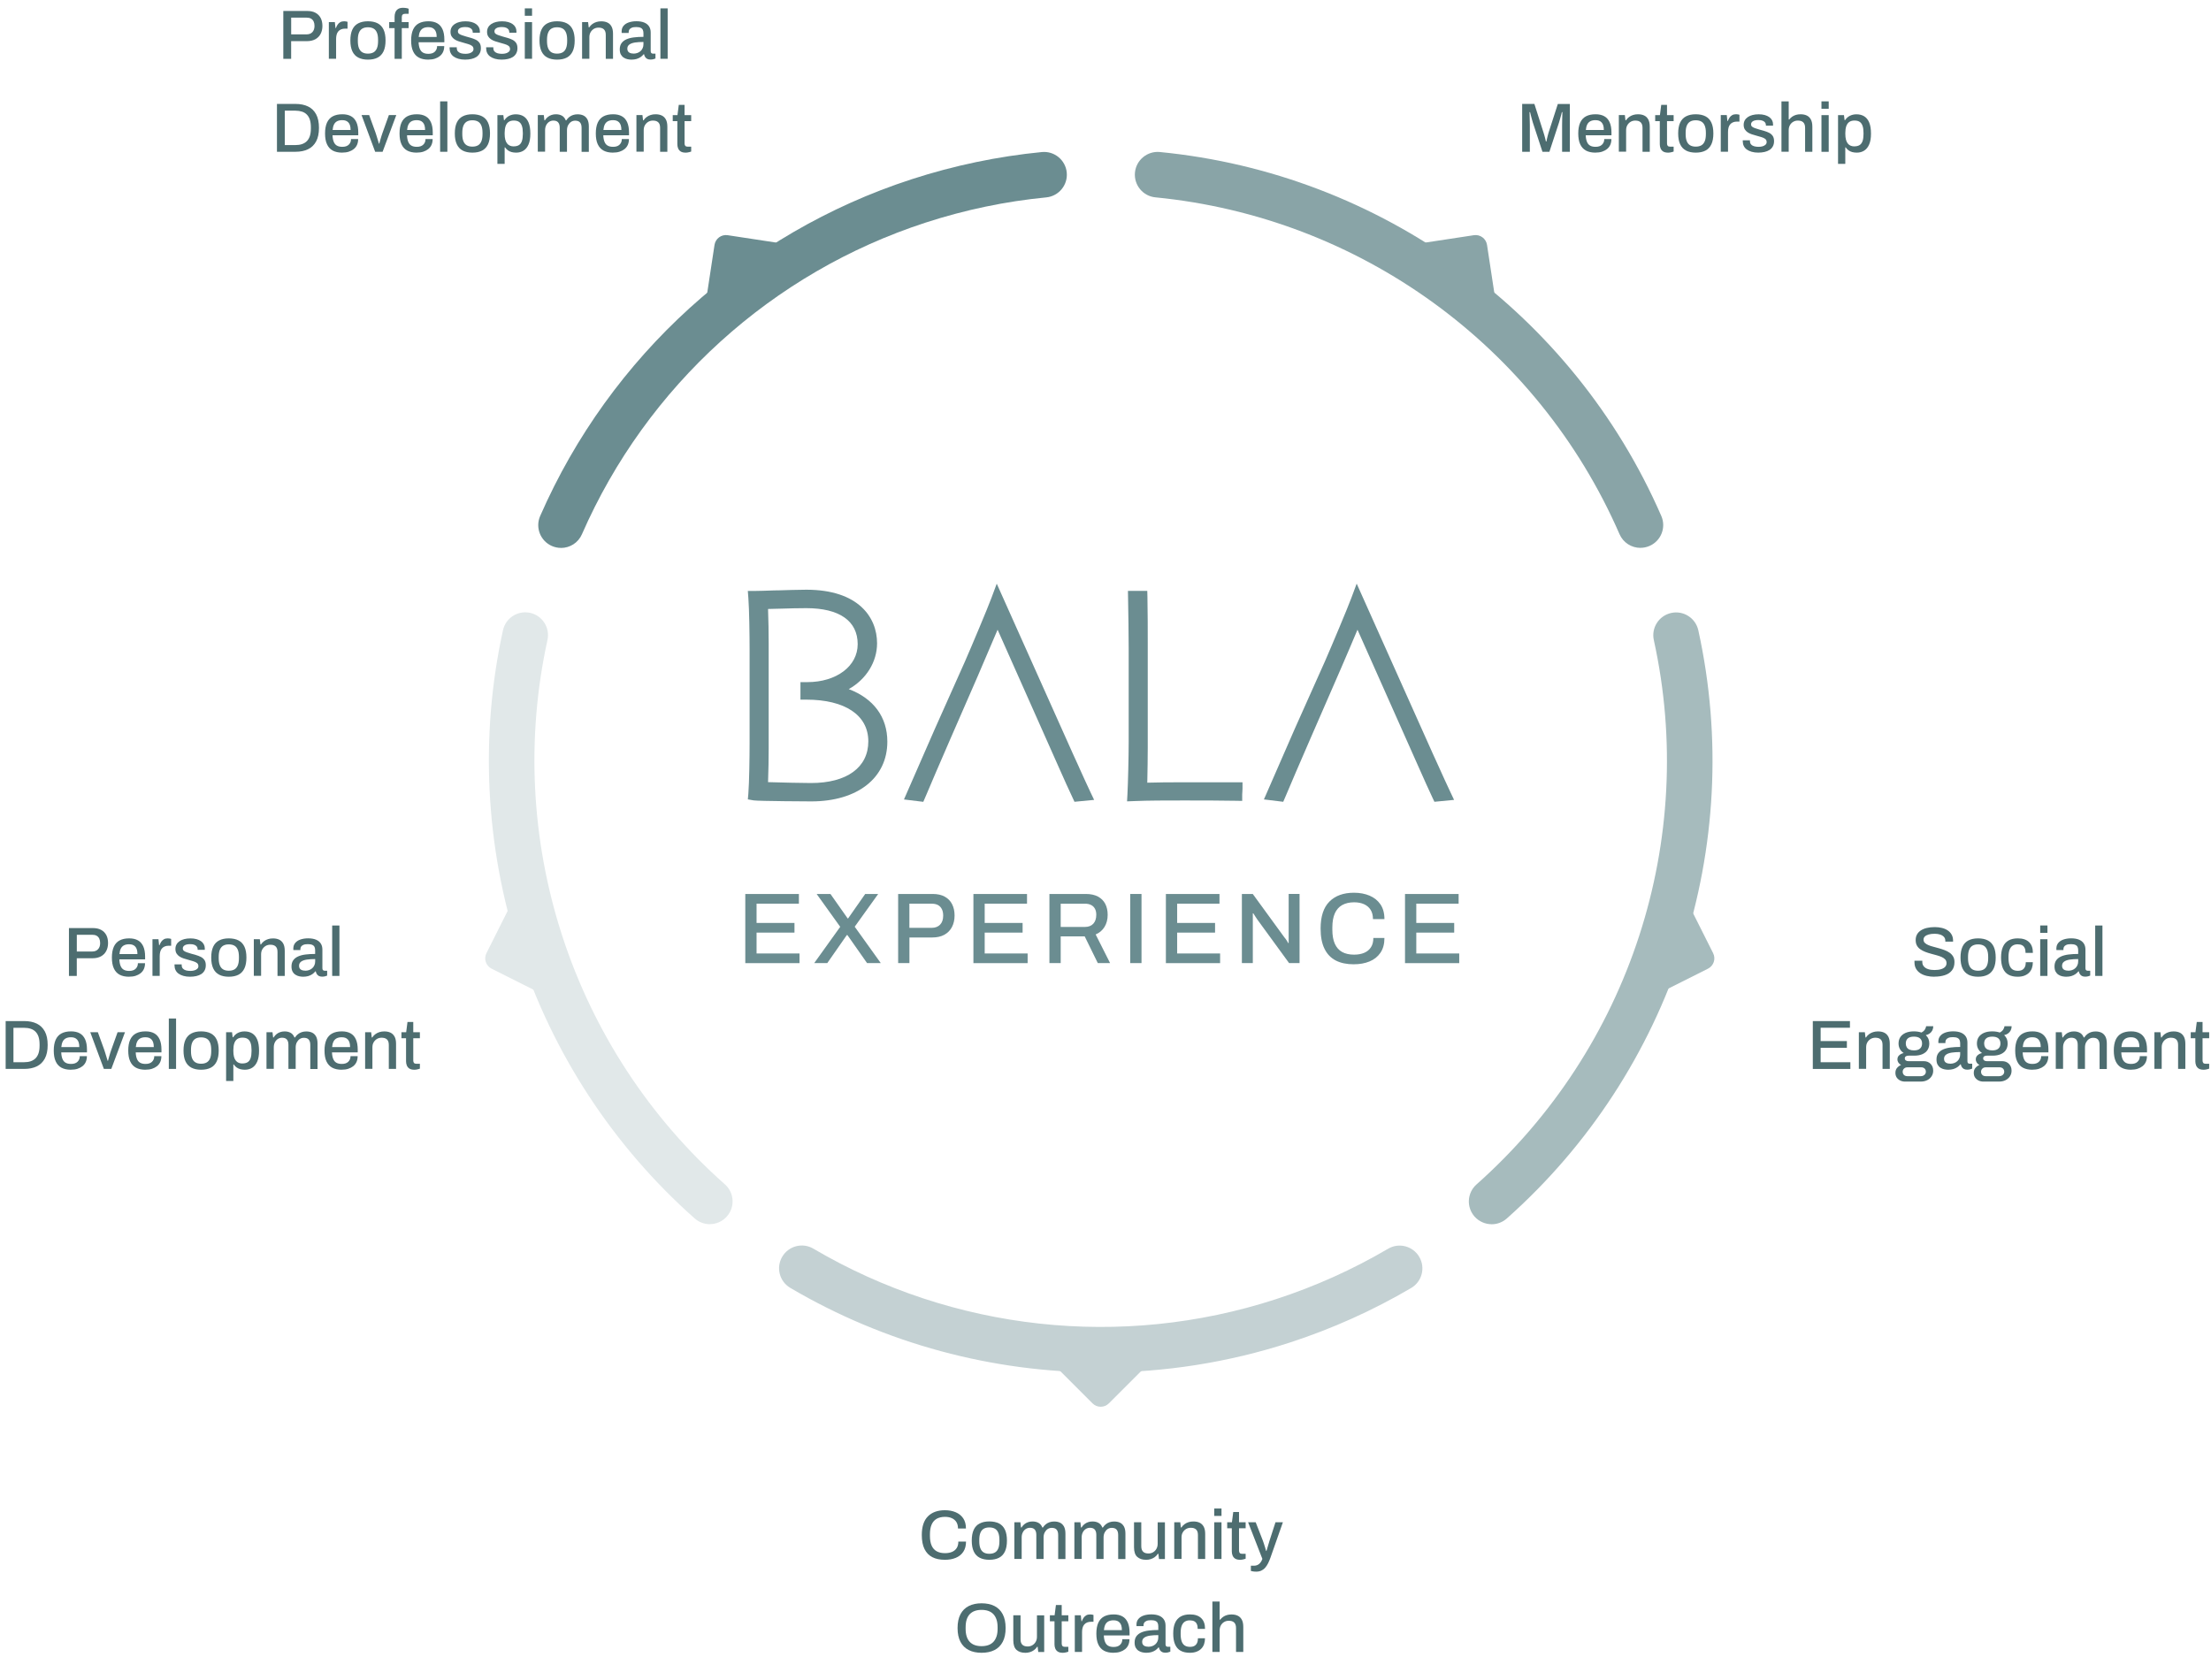 <?xml version="1.0" encoding="UTF-8"?><svg id="Artboard" xmlns="http://www.w3.org/2000/svg" viewBox="0 0 570.48 433.64"><defs><style>.cls-1{fill:#6b8d91;}.cls-2{fill:#a6bbbd;}.cls-3{fill:#c4d1d3;}.cls-4{fill:#e1e8e9;}.cls-5{fill:#89a4a7;}.cls-6{fill:#4d6d70;}</style></defs><g><path class="cls-1" d="M192.3,248.55v-17.84h13.83v2.5h-10.92v4.97h9.78v2.5h-9.78v5.38h11.08v2.5h-13.99Z"/><path class="cls-1" d="M210.08,248.55l6.71-9.36-6.08-8.48h3.56l4.45,6.32h.1l4.42-6.32h3.35l-6.06,8.45,6.73,9.39h-3.54l-5.07-7.23h-.16l-5.04,7.23h-3.38Z"/><path class="cls-1" d="M231.74,248.55v-17.84h8.89c1.27,0,2.31,.23,3.15,.7s1.46,1.11,1.88,1.94c.42,.82,.64,1.8,.64,2.92s-.23,2.12-.68,2.98c-.45,.86-1.11,1.52-1.96,1.99-.86,.47-1.9,.7-3.13,.7h-5.88v6.6h-2.91Zm2.91-9.1h5.75c.92,0,1.64-.28,2.17-.83,.53-.55,.79-1.33,.79-2.31,0-.66-.11-1.22-.34-1.68-.23-.46-.56-.81-.99-1.05-.43-.24-.98-.36-1.64-.36h-5.75v6.24Z"/><path class="cls-1" d="M251.16,248.55v-17.84h13.83v2.5h-10.92v4.97h9.78v2.5h-9.78v5.38h11.08v2.5h-13.99Z"/><path class="cls-1" d="M270.77,248.55v-17.84h9.39c1.26,0,2.31,.23,3.15,.68,.83,.45,1.46,1.08,1.87,1.88,.42,.81,.62,1.75,.62,2.82,0,1.2-.27,2.24-.81,3.12-.54,.88-1.3,1.53-2.29,1.95l3.72,7.38h-3.17l-3.38-6.89h-6.19v6.89h-2.91Zm2.91-9.33h6.24c.94,0,1.66-.28,2.17-.83,.51-.55,.77-1.33,.77-2.31,0-.61-.11-1.12-.34-1.55-.23-.42-.55-.75-.99-.97-.43-.23-.97-.34-1.61-.34h-6.24v6.01Z"/><path class="cls-1" d="M291.62,248.55v-17.84h2.91v17.84h-2.91Z"/><path class="cls-1" d="M300.82,248.55v-17.84h13.83v2.5h-10.92v4.97h9.78v2.5h-9.78v5.38h11.08v2.5h-13.99Z"/><path class="cls-1" d="M320.43,248.55v-17.84h2.81l8.14,11.18c.1,.1,.22,.25,.35,.44s.26,.38,.38,.57c.12,.19,.21,.35,.26,.47h.13v-12.66h2.81v17.84h-2.7l-8.24-11.31c-.14-.21-.31-.47-.52-.79-.21-.32-.36-.57-.47-.74h-.13v12.84h-2.81Z"/><path class="cls-1" d="M349.31,248.86c-1.82,0-3.37-.32-4.64-.97-1.27-.65-2.25-1.66-2.92-3.03-.68-1.37-1.01-3.11-1.01-5.23,0-3.12,.76-5.44,2.28-6.96,1.52-1.52,3.63-2.28,6.33-2.28,1.49,0,2.83,.25,4.02,.75s2.12,1.25,2.81,2.25c.68,1,1.03,2.27,1.03,3.81h-2.96c0-.95-.2-1.75-.6-2.39-.4-.64-.97-1.13-1.7-1.46-.74-.33-1.59-.49-2.56-.49-1.21,0-2.24,.24-3.08,.71s-1.47,1.19-1.9,2.14c-.42,.95-.64,2.17-.64,3.64v.57c0,1.47,.21,2.69,.64,3.64s1.05,1.66,1.88,2.12,1.86,.69,3.09,.69c1.01,0,1.88-.16,2.63-.48,.75-.32,1.32-.8,1.73-1.44,.41-.64,.61-1.44,.61-2.39h2.86c0,1.54-.34,2.82-1.03,3.82-.69,1.01-1.62,1.75-2.81,2.24s-2.54,.73-4.04,.73Z"/><path class="cls-1" d="M362.52,248.55v-17.84h13.83v2.5h-10.92v4.97h9.78v2.5h-9.78v5.38h11.08v2.5h-13.99Z"/></g><g><path class="cls-1" d="M296.02,201.99c.07-2.91,.12-6.88,.12-9v-27.32c0-2.76,0-7.91-.08-11.56l-.04-1.61h-4.99l.03,1.69c.08,4.18,.16,9.86,.16,13.1v24.26c0,3.65-.17,10.69-.32,13.44l-.1,1.82,1.82-.07c3.76-.16,8.29-.16,12.66-.16,5.1,0,9.14,0,13.55,.08l1.68,.03v-1.69c0-.17,.02-.36,.04-.61,.02-.27,.04-.55,.04-.85v-1.65h-15.39c-3.09,0-6.27,0-9.18,.1Z"/><path class="cls-1" d="M278.45,198.09l-.12-.27c-.62-1.38-1.16-2.57-1.55-3.4l-19.6-43.79-1.37,3.68c-.99,2.67-4.99,12.19-6.84,16.42l-7.74,17.33-7.99,18.26,4.99,.61,.84-1.95c1.72-4.18,10.54-24.4,13.21-30.49l.93-2.18c1.45-3.36,3.06-7.11,4.19-9.8l15.59,35.06c.15,.32,.36,.79,.6,1.35l.24,.53c.71,1.61,1.92,4.31,2.93,6.44l.48,1.03,5.07-.49-1.02-2.14c-.9-1.9-1.93-4.18-2.85-6.21Z"/><path class="cls-1" d="M374.17,204.29c-.9-1.9-1.94-4.18-2.85-6.21l-.12-.27c-.63-1.38-1.17-2.56-1.55-3.4l-19.6-43.79-1.37,3.68c-.99,2.67-4.99,12.19-6.84,16.42l-7.75,17.33-7.76,17.77-.22,.49,4.99,.61,.84-1.95c1.69-4.12,10.49-24.28,13.14-30.36l1-2.3c1.44-3.34,3.05-7.08,4.18-9.8l15.6,35.06c.13,.29,.32,.7,.53,1.19l.31,.69c.71,1.6,1.9,4.29,2.92,6.44l.49,1.03,5.07-.49-1.01-2.14Z"/><path class="cls-1" d="M219,177.84c4.52-2.54,7.3-7.03,7.3-11.83,0-6.68-4.8-13.82-18.25-13.82-2,0-5.55,.12-6.98,.16l-1.3,.02c-1.95,.07-3.97,.14-5.03,.14h-1.79l.14,1.78c.23,2.95,.32,9.59,.32,13.34v24.08c0,3.69-.09,10.21-.32,13.08l-.13,1.51,1.5,.26c1.23,.2,14.73,.26,14.87,.26,11.92,0,19.62-6.05,19.62-15.42,0-6.33-3.53-11.13-9.96-13.56Zm-20.83-20.68c.48,0,1.02-.03,1.58-.04l2.05-.05c1.77-.06,4.28-.12,6.24-.12,8.55,0,13.26,3.3,13.26,9.3,0,5.67-5.48,9.79-13.01,9.79h-1.76v4.52h1.51c10.02,0,16,4.02,16,10.76s-5.53,10.76-14.79,10.76c-1.48,0-8.14-.12-11.08-.23,.11-2.74,.16-6.35,.16-8.6v-27.24c0-2.37-.05-6.12-.16-8.85Z"/></g><path class="cls-5" d="M423.26,141.39c-2.27,0-4.43-1.32-5.39-3.53-21.11-48.47-67-81.78-119.75-86.93-3.23-.31-5.59-3.19-5.28-6.42,.32-3.23,3.21-5.59,6.42-5.28,57,5.56,106.57,41.55,129.39,93.93,1.3,2.97-.07,6.44-3.04,7.73-.76,.33-1.56,.49-2.34,.49Z"/><path class="cls-1" d="M144.75,141.4c-.79,0-1.58-.16-2.35-.49-2.97-1.3-4.33-4.76-3.03-7.74,18.07-41.31,53-72.99,95.85-86.91,10.93-3.55,22.24-5.91,33.6-7.02,3.23-.31,6.1,2.05,6.42,5.28,.31,3.23-2.05,6.1-5.28,6.42-10.52,1.02-20.99,3.21-31.11,6.5-39.65,12.88-71.99,42.21-88.71,80.45-.96,2.21-3.12,3.52-5.39,3.52Z"/><path class="cls-3" d="M284.06,354.19c-27.89,0-55.61-7.38-80.15-21.82-2.8-1.65-3.73-5.25-2.08-8.04,1.65-2.8,5.25-3.73,8.04-2.08,36.05,21.21,79.53,25.98,119.27,13.06,10.13-3.29,19.9-7.68,29.01-13.04,2.8-1.65,6.4-.71,8.04,2.09,1.65,2.8,.71,6.4-2.09,8.04-9.85,5.79-20.39,10.53-31.34,14.09-15.89,5.16-32.33,7.71-48.72,7.71Z"/><path class="cls-2" d="M384.87,315.94c-1.62,0-3.23-.67-4.4-1.97-2.15-2.43-1.93-6.14,.49-8.29,39.55-35.13,57.09-88.96,45.76-140.49-.7-3.17,1.31-6.3,4.48-7,3.17-.7,6.3,1.31,7,4.48,12.24,55.68-6.7,113.85-49.43,151.8-1.12,.99-2.51,1.48-3.9,1.48Z"/><path class="cls-4" d="M183.14,315.93c-1.38,0-2.77-.49-3.89-1.48-20.98-18.57-36.67-42.54-45.37-69.32-8.67-26.69-10.09-55.22-4.1-82.49,.7-3.17,3.83-5.17,7-4.48,3.17,.7,5.17,3.83,4.48,7-5.54,25.23-4.23,51.63,3.8,76.34,8.05,24.78,22.57,46.97,41.98,64.15,2.43,2.15,2.66,5.86,.5,8.29-1.16,1.31-2.78,1.98-4.4,1.98Z"/><g><path class="cls-6" d="M73.1,15.17V2.83h6.16c.88,0,1.6,.16,2.18,.49,.58,.32,1.01,.77,1.31,1.34,.29,.57,.44,1.25,.44,2.03s-.16,1.47-.47,2.06c-.31,.59-.76,1.05-1.36,1.38-.59,.32-1.32,.49-2.17,.49h-4.07v4.57h-2.02Zm2.02-6.3h3.98c.64,0,1.14-.19,1.5-.58s.55-.92,.55-1.6c0-.46-.08-.84-.23-1.16-.16-.32-.38-.56-.68-.73s-.68-.25-1.13-.25h-3.98v4.32Z"/><path class="cls-6" d="M84.85,15.17V5.71h1.55l.16,1.53h.11c.11-.3,.25-.58,.42-.85,.17-.26,.4-.48,.68-.65,.28-.17,.63-.25,1.04-.25,.19,0,.36,.02,.51,.05,.15,.04,.27,.07,.35,.09v1.76h-.63c-.38,0-.72,.06-1.02,.18s-.54,.3-.74,.53c-.2,.23-.34,.52-.43,.86-.09,.34-.13,.71-.13,1.13v5.08h-1.87Z"/><path class="cls-6" d="M94.93,15.39c-.98,0-1.82-.18-2.49-.53-.68-.35-1.19-.9-1.53-1.63-.34-.73-.51-1.66-.51-2.79s.17-2.07,.51-2.8c.34-.73,.85-1.27,1.53-1.62,.68-.35,1.51-.53,2.49-.53s1.85,.18,2.52,.53c.67,.35,1.18,.89,1.52,1.62,.34,.73,.51,1.66,.51,2.8s-.17,2.06-.51,2.79c-.34,.73-.85,1.28-1.52,1.63-.67,.35-1.51,.53-2.52,.53Zm0-1.55c.6,0,1.09-.12,1.48-.35,.38-.23,.67-.59,.86-1.07,.19-.48,.28-1.09,.28-1.82v-.32c0-.73-.09-1.34-.28-1.82-.19-.48-.47-.84-.86-1.07-.38-.23-.88-.35-1.48-.35s-1.07,.12-1.46,.35c-.38,.23-.67,.59-.86,1.07-.19,.48-.28,1.09-.28,1.82v.32c0,.73,.09,1.34,.28,1.82,.19,.48,.47,.84,.86,1.07,.38,.23,.87,.35,1.46,.35Z"/><path class="cls-6" d="M101.81,15.17V7.25h-1.39v-1.55h1.39v-1.37c0-.4,.06-.77,.19-1.12,.13-.35,.35-.64,.67-.86,.32-.23,.77-.34,1.36-.34,.17,0,.34,0,.51,.03,.17,.02,.34,.04,.49,.08,.16,.04,.29,.08,.41,.13v1.31h-.92c-.29,0-.5,.07-.64,.22-.14,.14-.21,.35-.21,.63v1.3h1.76v1.55h-1.76v7.92h-1.87Z"/><path class="cls-6" d="M110.5,15.39c-.97,0-1.79-.18-2.44-.53-.65-.35-1.15-.9-1.48-1.63-.34-.73-.5-1.66-.5-2.79s.17-2.07,.5-2.8c.34-.73,.83-1.27,1.49-1.62,.66-.35,1.48-.53,2.47-.53,.9,0,1.65,.17,2.26,.51,.61,.34,1.06,.86,1.38,1.56,.31,.7,.47,1.57,.47,2.63v.72h-6.64c.02,.67,.13,1.23,.31,1.68s.45,.78,.82,.99,.83,.31,1.39,.31c.35,0,.66-.04,.94-.13,.28-.09,.51-.22,.7-.4,.19-.17,.34-.38,.45-.63,.11-.25,.16-.52,.16-.84h1.84c0,.56-.1,1.06-.29,1.49-.19,.43-.47,.79-.84,1.09-.37,.29-.8,.52-1.3,.68-.5,.16-1.06,.23-1.67,.23Zm-2.47-5.85h4.64c0-.47-.05-.86-.15-1.18-.1-.32-.25-.58-.44-.78-.19-.2-.42-.35-.68-.44-.26-.09-.56-.13-.9-.13-.5,0-.93,.09-1.29,.27-.35,.18-.63,.46-.82,.84-.19,.38-.31,.86-.36,1.43Z"/><path class="cls-6" d="M120.04,15.39c-.66,0-1.24-.07-1.75-.22s-.92-.34-1.26-.59-.59-.55-.76-.91c-.17-.35-.26-.75-.26-1.18,0-.06,0-.11,0-.16s0-.09,0-.13h1.85v.2c0,.37,.1,.67,.31,.89s.48,.38,.82,.47c.34,.09,.72,.13,1.12,.13,.36,0,.69-.04,1-.13,.31-.09,.56-.22,.76-.41,.2-.18,.3-.41,.3-.68,0-.36-.13-.64-.38-.83-.25-.19-.58-.34-.99-.46s-.83-.24-1.28-.37c-.4-.11-.79-.22-1.18-.35s-.74-.29-1.05-.5c-.31-.2-.56-.46-.76-.77-.19-.31-.29-.7-.29-1.17,0-.44,.1-.83,.29-1.17,.19-.34,.46-.62,.8-.85s.75-.4,1.22-.52c.47-.12,.99-.18,1.56-.18s1.11,.06,1.57,.19,.84,.3,1.16,.53c.32,.23,.56,.5,.73,.82,.17,.32,.25,.66,.25,1.02,0,.07,0,.15,0,.23s0,.13,0,.15h-1.84v-.16c0-.24-.07-.46-.2-.65-.13-.19-.34-.35-.62-.47-.28-.12-.66-.18-1.12-.18-.31,0-.59,.03-.83,.08-.24,.05-.44,.13-.59,.23-.16,.1-.27,.21-.35,.34s-.12,.28-.12,.45c0,.28,.1,.49,.3,.64,.2,.15,.46,.28,.78,.38,.32,.1,.67,.21,1.04,.33,.43,.12,.87,.24,1.31,.37,.44,.13,.85,.29,1.23,.48,.38,.19,.68,.46,.92,.79,.23,.34,.35,.79,.35,1.35,0,.52-.1,.97-.31,1.35-.2,.38-.49,.69-.85,.93-.37,.23-.79,.41-1.29,.52s-1.03,.17-1.6,.17Z"/><path class="cls-6" d="M129.47,15.39c-.66,0-1.24-.07-1.75-.22s-.92-.34-1.26-.59-.59-.55-.76-.91c-.17-.35-.26-.75-.26-1.18,0-.06,0-.11,0-.16s0-.09,0-.13h1.85v.2c0,.37,.1,.67,.31,.89s.48,.38,.82,.47c.34,.09,.72,.13,1.12,.13,.36,0,.69-.04,1-.13,.31-.09,.56-.22,.76-.41,.2-.18,.3-.41,.3-.68,0-.36-.13-.64-.38-.83-.25-.19-.58-.34-.99-.46s-.83-.24-1.28-.37c-.4-.11-.79-.22-1.18-.35s-.74-.29-1.05-.5c-.31-.2-.56-.46-.76-.77-.19-.31-.29-.7-.29-1.17,0-.44,.1-.83,.29-1.17,.19-.34,.46-.62,.8-.85s.75-.4,1.22-.52c.47-.12,.99-.18,1.56-.18s1.11,.06,1.57,.19,.84,.3,1.16,.53c.32,.23,.56,.5,.73,.82,.17,.32,.25,.66,.25,1.02,0,.07,0,.15,0,.23s0,.13,0,.15h-1.84v-.16c0-.24-.07-.46-.2-.65-.13-.19-.34-.35-.62-.47-.28-.12-.66-.18-1.12-.18-.31,0-.59,.03-.83,.08-.24,.05-.44,.13-.59,.23-.16,.1-.27,.21-.35,.34s-.12,.28-.12,.45c0,.28,.1,.49,.3,.64,.2,.15,.46,.28,.78,.38,.32,.1,.67,.21,1.04,.33,.43,.12,.87,.24,1.31,.37,.44,.13,.85,.29,1.23,.48,.38,.19,.68,.46,.92,.79,.23,.34,.35,.79,.35,1.35,0,.52-.1,.97-.31,1.35-.2,.38-.49,.69-.85,.93-.37,.23-.79,.41-1.29,.52s-1.03,.17-1.6,.17Z"/><path class="cls-6" d="M135.41,4.07v-1.91h1.87v1.91h-1.87Zm0,11.11V5.71h1.87V15.17h-1.87Z"/><path class="cls-6" d="M143.73,15.39c-.98,0-1.81-.18-2.49-.53-.68-.35-1.19-.9-1.53-1.63-.34-.73-.51-1.66-.51-2.79s.17-2.07,.51-2.8c.34-.73,.85-1.27,1.53-1.62,.68-.35,1.51-.53,2.49-.53s1.85,.18,2.52,.53c.67,.35,1.18,.89,1.52,1.62,.34,.73,.51,1.66,.51,2.8s-.17,2.06-.51,2.79c-.34,.73-.85,1.28-1.52,1.63-.67,.35-1.51,.53-2.52,.53Zm0-1.55c.6,0,1.09-.12,1.48-.35,.38-.23,.67-.59,.85-1.07,.19-.48,.28-1.09,.28-1.82v-.32c0-.73-.09-1.34-.28-1.82-.19-.48-.47-.84-.85-1.07-.38-.23-.88-.35-1.48-.35s-1.07,.12-1.46,.35c-.38,.23-.67,.59-.85,1.07-.19,.48-.28,1.09-.28,1.82v.32c0,.73,.09,1.34,.28,1.82,.19,.48,.47,.84,.85,1.07,.38,.23,.87,.35,1.46,.35Z"/><path class="cls-6" d="M150.19,15.17V5.71h1.55l.16,1.35h.13c.23-.35,.5-.64,.81-.86,.31-.23,.66-.4,1.04-.52,.38-.12,.79-.18,1.25-.18,.6,0,1.13,.1,1.58,.31,.46,.21,.81,.55,1.07,1.02,.26,.47,.39,1.1,.39,1.89v6.46h-1.87v-6.17c0-.36-.04-.66-.14-.9-.09-.24-.22-.43-.39-.58-.17-.14-.37-.25-.59-.31-.23-.06-.48-.09-.76-.09-.43,0-.83,.11-1.18,.31-.35,.21-.64,.5-.85,.87-.22,.37-.32,.81-.32,1.31v5.54h-1.87Z"/><path class="cls-6" d="M162.9,15.39c-.3,0-.62-.04-.97-.11-.35-.07-.67-.2-.98-.4-.31-.19-.55-.46-.75-.8-.19-.34-.29-.79-.29-1.34,0-.65,.15-1.18,.45-1.6,.3-.42,.72-.75,1.26-.99,.54-.24,1.19-.41,1.94-.5,.75-.1,1.57-.14,2.46-.14v-.94c0-.31-.05-.59-.15-.83s-.29-.43-.56-.56c-.27-.13-.66-.2-1.16-.2s-.9,.06-1.18,.19c-.28,.13-.48,.28-.59,.47-.11,.19-.17,.39-.17,.6v.27h-1.8c-.01-.06-.02-.12-.02-.18v-.22c0-.56,.16-1.04,.48-1.43,.32-.39,.76-.69,1.34-.89s1.24-.31,2-.31c.82,0,1.5,.12,2.04,.35s.96,.57,1.23,1c.28,.43,.41,.95,.41,1.57v4.81c0,.23,.06,.39,.17,.49,.11,.1,.25,.14,.41,.14h.65v1.26c-.14,.06-.32,.12-.54,.18-.22,.06-.47,.09-.76,.09-.32,0-.6-.06-.82-.17-.22-.11-.4-.28-.54-.49-.14-.21-.23-.45-.28-.71h-.11c-.22,.28-.48,.52-.78,.73-.31,.21-.66,.37-1.05,.49-.4,.11-.84,.17-1.33,.17Zm.52-1.55c.37,0,.72-.06,1.04-.17,.32-.11,.59-.28,.82-.49s.41-.46,.54-.76,.2-.61,.2-.96v-.63c-.83,0-1.55,.05-2.18,.14-.62,.1-1.11,.27-1.46,.53-.35,.26-.52,.62-.52,1.07,0,.28,.06,.51,.18,.69,.12,.19,.3,.33,.54,.42,.24,.1,.52,.14,.85,.14Z"/><path class="cls-6" d="M170.4,15.17V2.16h1.87V15.17h-1.87Z"/><path class="cls-6" d="M71.46,39.17v-12.35h4.77c1.27,0,2.36,.22,3.26,.66,.9,.44,1.59,1.11,2.08,2.02,.49,.91,.73,2.07,.73,3.5s-.24,2.58-.73,3.49c-.49,.91-1.18,1.59-2.08,2.02-.9,.44-1.99,.66-3.26,.66h-4.77Zm2.02-1.73h2.74c.64,0,1.2-.08,1.7-.25,.5-.17,.92-.43,1.26-.77,.34-.35,.6-.79,.77-1.32,.17-.53,.26-1.17,.26-1.9v-.38c0-.74-.09-1.38-.26-1.92-.17-.53-.43-.97-.77-1.32-.34-.35-.76-.61-1.26-.77s-1.07-.25-1.7-.25h-2.74v8.89Z"/><path class="cls-6" d="M88.29,39.39c-.97,0-1.79-.18-2.44-.53-.65-.35-1.15-.9-1.48-1.63-.34-.73-.5-1.66-.5-2.79s.17-2.07,.5-2.8c.34-.73,.83-1.27,1.49-1.62,.66-.35,1.48-.53,2.47-.53,.9,0,1.65,.17,2.26,.51,.61,.34,1.06,.86,1.38,1.56,.31,.7,.47,1.57,.47,2.63v.72h-6.64c.02,.67,.13,1.23,.31,1.68s.45,.78,.82,.99,.83,.31,1.39,.31c.35,0,.66-.04,.94-.13,.28-.09,.51-.22,.7-.4,.19-.17,.34-.38,.45-.63,.11-.25,.16-.52,.16-.84h1.84c0,.56-.1,1.06-.29,1.49-.19,.43-.47,.79-.84,1.09-.37,.29-.8,.52-1.3,.68-.5,.16-1.06,.23-1.67,.23Zm-2.47-5.85h4.64c0-.47-.05-.86-.15-1.18-.1-.32-.25-.58-.44-.78-.19-.2-.42-.35-.68-.44-.26-.09-.56-.13-.9-.13-.5,0-.93,.09-1.29,.27-.35,.18-.63,.46-.82,.84-.19,.38-.31,.86-.36,1.43Z"/><path class="cls-6" d="M96.8,39.17l-3.51-9.47h1.96l1.64,4.52c.07,.22,.16,.5,.27,.84,.11,.34,.22,.69,.32,1.05,.11,.36,.2,.68,.29,.97h.09c.07-.28,.16-.59,.26-.95,.1-.35,.21-.71,.31-1.05,.11-.35,.2-.64,.29-.86l1.62-4.52h1.91l-3.53,9.47h-1.93Z"/><path class="cls-6" d="M107.51,39.39c-.97,0-1.79-.18-2.44-.53-.65-.35-1.15-.9-1.48-1.63-.34-.73-.5-1.66-.5-2.79s.17-2.07,.5-2.8c.34-.73,.83-1.27,1.49-1.62,.66-.35,1.48-.53,2.47-.53,.9,0,1.65,.17,2.26,.51,.61,.34,1.06,.86,1.38,1.56,.31,.7,.47,1.57,.47,2.63v.72h-6.64c.02,.67,.13,1.23,.31,1.68s.45,.78,.82,.99,.83,.31,1.39,.31c.35,0,.66-.04,.94-.13,.28-.09,.51-.22,.7-.4,.19-.17,.34-.38,.45-.63,.11-.25,.16-.52,.16-.84h1.84c0,.56-.1,1.06-.29,1.49-.19,.43-.47,.79-.84,1.09-.37,.29-.8,.52-1.3,.68-.5,.16-1.06,.23-1.67,.23Zm-2.47-5.85h4.64c0-.47-.05-.86-.15-1.18-.1-.32-.25-.58-.44-.78-.19-.2-.42-.35-.68-.44-.26-.09-.56-.13-.9-.13-.5,0-.93,.09-1.29,.27-.35,.18-.63,.46-.82,.84-.19,.38-.31,.86-.36,1.43Z"/><path class="cls-6" d="M113.56,39.17v-13.01h1.87v13.01h-1.87Z"/><path class="cls-6" d="M121.88,39.39c-.98,0-1.82-.18-2.49-.53-.68-.35-1.19-.9-1.53-1.63-.34-.73-.51-1.66-.51-2.79s.17-2.07,.51-2.8c.34-.73,.85-1.27,1.53-1.62,.68-.35,1.51-.53,2.49-.53s1.85,.18,2.52,.53c.67,.35,1.18,.89,1.52,1.62,.34,.73,.51,1.66,.51,2.8s-.17,2.06-.51,2.79c-.34,.73-.85,1.28-1.52,1.63-.67,.35-1.51,.53-2.52,.53Zm0-1.55c.6,0,1.09-.12,1.48-.35,.38-.23,.67-.59,.86-1.07,.19-.48,.28-1.09,.28-1.82v-.32c0-.73-.09-1.34-.28-1.82-.19-.48-.47-.84-.86-1.07-.38-.23-.88-.35-1.48-.35s-1.07,.12-1.46,.35c-.38,.23-.67,.59-.86,1.07-.19,.48-.28,1.09-.28,1.82v.32c0,.73,.09,1.34,.28,1.82,.19,.48,.47,.84,.86,1.07,.38,.23,.87,.35,1.46,.35Z"/><path class="cls-6" d="M128.34,42.29v-12.58h1.53l.16,1.3h.13c.32-.5,.74-.88,1.24-1.13s1.07-.38,1.69-.38c.78,0,1.45,.17,2.01,.52,.56,.35,.99,.89,1.29,1.62,.3,.73,.45,1.68,.45,2.84s-.15,2.06-.46,2.78c-.31,.73-.74,1.26-1.29,1.61-.55,.35-1.19,.52-1.91,.52-.42,0-.81-.05-1.17-.14-.36-.1-.68-.25-.96-.45s-.52-.46-.73-.77h-.11v4.27h-1.87Zm4.19-4.52c.56,0,1.02-.11,1.37-.33,.35-.22,.6-.57,.76-1.04,.16-.47,.24-1.06,.24-1.78v-.32c0-.76-.08-1.37-.25-1.84s-.42-.81-.77-1.03c-.34-.22-.78-.32-1.32-.32s-1,.12-1.35,.37c-.35,.25-.6,.61-.76,1.09-.16,.48-.24,1.06-.24,1.75v.25c0,.56,.05,1.05,.16,1.46,.11,.41,.26,.74,.47,1,.2,.26,.45,.45,.74,.57s.61,.18,.95,.18Z"/><path class="cls-6" d="M138.76,39.17v-9.47h1.55l.16,1.35h.13c.22-.35,.46-.64,.75-.86,.28-.23,.6-.4,.95-.52,.35-.12,.74-.18,1.14-.18,.59,0,1.1,.12,1.54,.36,.44,.24,.77,.64,1,1.21h.13c.22-.34,.47-.62,.76-.85,.29-.23,.61-.41,.98-.53s.76-.18,1.18-.18c.56,0,1.06,.1,1.49,.3,.43,.2,.77,.53,1.03,.99,.25,.46,.38,1.08,.38,1.85v6.55h-1.87v-6.21c0-.36-.04-.66-.13-.89-.08-.23-.2-.42-.34-.56-.14-.14-.32-.24-.52-.3-.2-.06-.43-.09-.67-.09-.4,0-.75,.11-1.06,.31-.31,.21-.56,.5-.76,.87-.19,.37-.29,.81-.29,1.31v5.54h-1.87v-6.21c0-.36-.04-.66-.13-.89-.08-.23-.2-.42-.34-.56-.14-.14-.32-.24-.52-.3-.2-.06-.42-.09-.65-.09-.4,0-.76,.11-1.08,.31-.32,.21-.58,.5-.77,.87-.19,.37-.29,.81-.29,1.31v5.54h-1.87Z"/><path class="cls-6" d="M158.16,39.39c-.97,0-1.79-.18-2.44-.53-.65-.35-1.15-.9-1.49-1.63-.34-.73-.5-1.66-.5-2.79s.17-2.07,.5-2.8c.34-.73,.83-1.27,1.49-1.62,.66-.35,1.48-.53,2.47-.53,.9,0,1.65,.17,2.26,.51,.61,.34,1.07,.86,1.38,1.56,.31,.7,.47,1.57,.47,2.63v.72h-6.64c.02,.67,.13,1.23,.31,1.68,.18,.45,.45,.78,.82,.99s.83,.31,1.4,.31c.35,0,.66-.04,.94-.13s.51-.22,.7-.4,.34-.38,.45-.63c.11-.25,.16-.52,.16-.84h1.84c0,.56-.1,1.06-.29,1.49-.19,.43-.47,.79-.84,1.09-.37,.29-.8,.52-1.3,.68-.5,.16-1.06,.23-1.67,.23Zm-2.47-5.85h4.64c0-.47-.05-.86-.15-1.18-.1-.32-.25-.58-.44-.78-.19-.2-.42-.35-.68-.44s-.56-.13-.9-.13c-.5,0-.93,.09-1.29,.27-.35,.18-.63,.46-.82,.84-.19,.38-.31,.86-.36,1.43Z"/><path class="cls-6" d="M164.21,39.17v-9.47h1.55l.16,1.35h.13c.23-.35,.5-.64,.81-.86,.31-.23,.66-.4,1.04-.52s.79-.18,1.25-.18c.6,0,1.13,.1,1.58,.31s.81,.55,1.07,1.02c.26,.47,.39,1.1,.39,1.89v6.46h-1.87v-6.17c0-.36-.04-.66-.13-.9-.09-.24-.22-.43-.39-.58-.17-.14-.37-.25-.59-.31-.23-.06-.48-.09-.76-.09-.43,0-.83,.11-1.18,.31-.35,.21-.64,.5-.86,.87-.22,.37-.32,.81-.32,1.31v5.54h-1.87Z"/><path class="cls-6" d="M176.88,39.39c-.54,0-.96-.11-1.27-.31-.31-.21-.52-.48-.65-.81s-.19-.68-.19-1.05v-5.96h-1.19v-1.55h1.22l.34-2.65h1.49v2.65h1.71v1.55h-1.71v5.74c0,.28,.06,.49,.18,.63,.12,.14,.32,.22,.59,.22h.94v1.26c-.12,.05-.27,.09-.44,.14-.17,.04-.35,.08-.53,.11s-.35,.04-.5,.04Z"/></g><g><path class="cls-6" d="M392.75,39.17v-12.35h3.15l2.39,7.49c.07,.22,.14,.46,.22,.74,.07,.28,.14,.54,.21,.79,.07,.25,.12,.47,.15,.67h.14c.02-.18,.07-.4,.13-.65,.06-.25,.12-.52,.19-.79,.07-.28,.13-.53,.21-.77l2.41-7.47h3.1v12.35h-2v-6.77c0-.46,0-.93,.02-1.42,.01-.49,.02-.93,.04-1.31s.02-.63,.02-.74h-.14c-.02,.13-.08,.36-.17,.67-.09,.32-.18,.66-.28,1.02-.1,.36-.19,.67-.27,.94l-2.5,7.61h-1.78l-2.5-7.6c-.07-.23-.15-.5-.23-.81-.08-.31-.17-.63-.25-.95-.08-.32-.16-.62-.22-.88h-.14c.01,.29,.02,.64,.03,1.06s.02,.84,.03,1.27,.02,.81,.02,1.14v6.77h-1.94Z"/><path class="cls-6" d="M411.65,39.39c-.97,0-1.79-.18-2.44-.53-.65-.35-1.15-.9-1.49-1.63-.34-.73-.5-1.66-.5-2.79s.17-2.07,.5-2.8c.34-.73,.83-1.27,1.49-1.62,.66-.35,1.48-.53,2.47-.53,.9,0,1.65,.17,2.26,.51,.61,.34,1.07,.86,1.38,1.56,.31,.7,.47,1.57,.47,2.63v.72h-6.64c.02,.67,.13,1.23,.31,1.68,.18,.45,.45,.78,.82,.99s.83,.31,1.4,.31c.35,0,.66-.04,.94-.13s.51-.22,.7-.4,.34-.38,.45-.63c.11-.25,.16-.52,.16-.84h1.84c0,.56-.1,1.06-.29,1.49-.19,.43-.47,.79-.84,1.09-.37,.29-.8,.52-1.3,.68-.5,.16-1.06,.23-1.67,.23Zm-2.47-5.85h4.64c0-.47-.05-.86-.15-1.18-.1-.32-.25-.58-.44-.78-.19-.2-.42-.35-.68-.44s-.56-.13-.9-.13c-.5,0-.93,.09-1.29,.27-.35,.18-.63,.46-.82,.84-.19,.38-.31,.86-.36,1.43Z"/><path class="cls-6" d="M417.69,39.17v-9.47h1.55l.16,1.35h.13c.23-.35,.5-.64,.81-.86,.31-.23,.66-.4,1.04-.52,.38-.12,.79-.18,1.25-.18,.6,0,1.13,.1,1.58,.31,.46,.21,.81,.55,1.07,1.02,.26,.47,.39,1.1,.39,1.89v6.46h-1.87v-6.17c0-.36-.04-.66-.14-.9-.09-.24-.22-.43-.39-.58-.17-.14-.37-.25-.59-.31-.23-.06-.48-.09-.76-.09-.43,0-.83,.11-1.18,.31-.35,.21-.64,.5-.85,.87-.22,.37-.32,.81-.32,1.31v5.54h-1.87Z"/><path class="cls-6" d="M430.37,39.39c-.54,0-.96-.11-1.27-.31-.31-.21-.52-.48-.65-.81s-.19-.68-.19-1.05v-5.96h-1.19v-1.55h1.22l.34-2.65h1.49v2.65h1.71v1.55h-1.71v5.74c0,.28,.06,.49,.18,.63,.12,.14,.32,.22,.59,.22h.94v1.26c-.12,.05-.27,.09-.44,.14-.17,.04-.35,.08-.53,.11-.18,.03-.35,.04-.5,.04Z"/><path class="cls-6" d="M437.53,39.39c-.98,0-1.82-.18-2.49-.53-.68-.35-1.19-.9-1.53-1.63-.34-.73-.51-1.66-.51-2.79s.17-2.07,.51-2.8c.34-.73,.85-1.27,1.53-1.62,.68-.35,1.51-.53,2.49-.53s1.85,.18,2.52,.53c.67,.35,1.18,.89,1.52,1.62,.34,.73,.51,1.66,.51,2.8s-.17,2.06-.51,2.79c-.34,.73-.85,1.28-1.52,1.63-.67,.35-1.51,.53-2.52,.53Zm0-1.55c.6,0,1.09-.12,1.48-.35,.38-.23,.67-.59,.86-1.07,.19-.48,.28-1.09,.28-1.82v-.32c0-.73-.09-1.34-.28-1.82-.19-.48-.47-.84-.86-1.07-.38-.23-.88-.35-1.48-.35s-1.07,.12-1.46,.35c-.38,.23-.67,.59-.86,1.07-.19,.48-.28,1.09-.28,1.82v.32c0,.73,.09,1.34,.28,1.82,.19,.48,.47,.84,.86,1.07,.38,.23,.87,.35,1.46,.35Z"/><path class="cls-6" d="M443.99,39.17v-9.47h1.55l.16,1.53h.11c.11-.3,.25-.58,.42-.85,.17-.26,.4-.48,.68-.65,.28-.17,.63-.25,1.04-.25,.19,0,.36,.02,.51,.05s.27,.07,.35,.09v1.76h-.63c-.38,0-.72,.06-1.02,.18s-.54,.3-.74,.53c-.2,.23-.34,.52-.43,.86s-.13,.71-.13,1.13v5.08h-1.87Z"/><path class="cls-6" d="M453.71,39.39c-.66,0-1.24-.07-1.75-.22s-.92-.34-1.26-.59-.59-.55-.77-.91c-.17-.35-.26-.75-.26-1.18,0-.06,0-.11,0-.16s0-.09,0-.13h1.85v.2c0,.37,.1,.67,.31,.89,.2,.22,.48,.38,.82,.47s.72,.13,1.12,.13c.36,0,.69-.04,1-.13s.56-.22,.76-.41c.2-.18,.3-.41,.3-.68,0-.36-.13-.64-.38-.83-.25-.19-.58-.34-.99-.46-.41-.11-.83-.24-1.28-.37-.4-.11-.79-.22-1.18-.35-.39-.13-.74-.29-1.05-.5-.31-.2-.56-.46-.76-.77-.19-.31-.29-.7-.29-1.17,0-.44,.1-.83,.29-1.17s.46-.62,.8-.85c.34-.23,.75-.4,1.22-.52,.47-.12,.99-.18,1.56-.18s1.11,.06,1.57,.19,.84,.3,1.16,.53c.32,.23,.56,.5,.73,.82,.17,.32,.25,.66,.25,1.02,0,.07,0,.15,0,.23s0,.13,0,.15h-1.84v-.16c0-.24-.07-.46-.2-.65-.13-.19-.34-.35-.62-.47s-.66-.18-1.12-.18c-.31,0-.59,.03-.83,.08-.24,.05-.44,.13-.59,.23-.16,.1-.27,.21-.35,.34s-.12,.28-.12,.45c0,.28,.1,.49,.3,.64,.2,.15,.46,.28,.78,.38,.32,.1,.67,.21,1.04,.33,.43,.12,.87,.24,1.31,.37s.86,.29,1.23,.48c.38,.19,.68,.46,.92,.79,.23,.34,.35,.79,.35,1.35,0,.52-.1,.97-.31,1.35-.2,.38-.49,.69-.86,.93-.37,.23-.79,.41-1.29,.52s-1.03,.17-1.6,.17Z"/><path class="cls-6" d="M459.65,39.17v-13.01h1.87v4.68h.13c.23-.29,.49-.53,.77-.73,.29-.2,.61-.35,.97-.46,.36-.11,.76-.16,1.19-.16,.6,0,1.13,.1,1.58,.31,.46,.21,.81,.55,1.07,1.02,.26,.47,.39,1.1,.39,1.89v6.46h-1.87v-6.17c0-.36-.04-.66-.14-.9-.09-.24-.22-.43-.39-.58-.17-.14-.37-.25-.59-.31-.23-.06-.48-.09-.76-.09-.43,0-.83,.1-1.18,.31-.35,.2-.64,.49-.85,.86s-.32,.82-.32,1.33v5.54h-1.87Z"/><path class="cls-6" d="M469.97,28.07v-1.91h1.87v1.91h-1.87Zm0,11.11v-9.47h1.87v9.47h-1.87Z"/><path class="cls-6" d="M474.25,42.29v-12.58h1.53l.16,1.3h.13c.32-.5,.74-.88,1.24-1.13s1.07-.38,1.69-.38c.78,0,1.45,.17,2.01,.52,.56,.35,.99,.89,1.29,1.62,.3,.73,.45,1.68,.45,2.84s-.15,2.06-.46,2.78c-.31,.73-.74,1.26-1.29,1.61-.55,.35-1.19,.52-1.91,.52-.42,0-.81-.05-1.17-.14-.36-.1-.68-.25-.96-.45-.28-.2-.53-.46-.73-.77h-.11v4.27h-1.87Zm4.19-4.52c.56,0,1.02-.11,1.37-.33,.35-.22,.6-.57,.77-1.04,.16-.47,.24-1.06,.24-1.78v-.32c0-.76-.08-1.37-.25-1.84s-.42-.81-.76-1.03-.78-.32-1.32-.32-1,.12-1.35,.37c-.35,.25-.6,.61-.77,1.09-.16,.48-.24,1.06-.24,1.75v.25c0,.56,.05,1.05,.16,1.46,.11,.41,.26,.74,.47,1,.2,.26,.45,.45,.74,.57,.29,.12,.61,.18,.95,.18Z"/></g><g><path class="cls-6" d="M17.79,251.86v-12.35h6.16c.88,0,1.6,.16,2.18,.49,.58,.32,1.01,.77,1.31,1.34,.29,.57,.44,1.25,.44,2.03s-.16,1.47-.47,2.06c-.31,.59-.76,1.05-1.36,1.38-.59,.32-1.32,.49-2.17,.49h-4.07v4.57h-2.02Zm2.02-6.3h3.98c.64,0,1.14-.19,1.5-.58,.37-.38,.55-.92,.55-1.6,0-.46-.08-.84-.23-1.16-.16-.32-.38-.56-.68-.73s-.68-.25-1.13-.25h-3.98v4.32Z"/><path class="cls-6" d="M33.29,252.07c-.97,0-1.79-.18-2.44-.53-.65-.35-1.15-.9-1.48-1.63-.34-.73-.5-1.66-.5-2.79s.17-2.07,.5-2.8c.34-.73,.83-1.27,1.49-1.62,.66-.35,1.48-.53,2.47-.53,.9,0,1.65,.17,2.26,.51s1.06,.86,1.38,1.56c.31,.7,.47,1.57,.47,2.63v.72h-6.64c.02,.67,.13,1.23,.31,1.68,.18,.45,.45,.78,.82,.99s.83,.31,1.4,.31c.35,0,.66-.04,.94-.13,.28-.09,.51-.22,.7-.4,.19-.17,.34-.38,.45-.63,.11-.25,.16-.52,.16-.84h1.84c0,.56-.1,1.06-.29,1.49-.19,.43-.47,.79-.84,1.09-.37,.29-.8,.52-1.3,.68-.5,.16-1.06,.23-1.67,.23Zm-2.47-5.85h4.64c0-.47-.05-.86-.15-1.18-.1-.32-.25-.58-.44-.78s-.42-.35-.68-.44c-.26-.09-.56-.13-.9-.13-.5,0-.93,.09-1.29,.27-.35,.18-.63,.46-.82,.84-.19,.38-.31,.86-.36,1.43Z"/><path class="cls-6" d="M39.34,251.86v-9.47h1.55l.16,1.53h.11c.11-.3,.25-.58,.42-.85,.17-.26,.4-.48,.68-.65,.28-.17,.63-.25,1.04-.25,.19,0,.36,.02,.51,.05s.27,.07,.35,.09v1.76h-.63c-.38,0-.72,.06-1.02,.18s-.54,.3-.74,.53c-.2,.23-.34,.52-.43,.86s-.13,.71-.13,1.13v5.08h-1.87Z"/><path class="cls-6" d="M49.06,252.07c-.66,0-1.24-.07-1.75-.22s-.92-.34-1.26-.59-.59-.55-.76-.91c-.17-.35-.26-.75-.26-1.18,0-.06,0-.11,0-.16s0-.09,0-.13h1.85v.2c0,.37,.1,.67,.31,.89s.48,.38,.82,.47c.34,.09,.72,.13,1.12,.13,.36,0,.69-.04,1-.13,.31-.09,.56-.22,.76-.41,.2-.18,.3-.41,.3-.68,0-.36-.13-.64-.38-.83-.25-.19-.58-.34-.99-.46s-.83-.24-1.28-.37c-.4-.11-.79-.22-1.18-.35s-.74-.29-1.05-.5c-.31-.2-.56-.46-.76-.77-.19-.31-.29-.7-.29-1.17,0-.44,.1-.83,.29-1.17,.19-.34,.46-.62,.8-.85s.75-.4,1.22-.52c.47-.12,.99-.18,1.56-.18s1.11,.06,1.57,.19,.84,.3,1.16,.53c.32,.23,.56,.5,.73,.82,.17,.32,.25,.66,.25,1.02,0,.07,0,.15,0,.23s0,.13,0,.15h-1.84v-.16c0-.24-.07-.46-.2-.65-.13-.19-.34-.35-.62-.47-.28-.12-.66-.18-1.12-.18-.31,0-.59,.03-.83,.08-.24,.05-.44,.13-.59,.23-.16,.1-.27,.21-.35,.34s-.12,.28-.12,.45c0,.28,.1,.49,.3,.64,.2,.15,.46,.28,.78,.38,.32,.1,.67,.21,1.04,.33,.43,.12,.87,.24,1.31,.37,.44,.13,.85,.29,1.23,.48,.38,.19,.68,.46,.92,.79,.23,.34,.35,.79,.35,1.35,0,.52-.1,.97-.31,1.35-.2,.38-.49,.69-.85,.93-.37,.23-.79,.41-1.29,.52s-1.03,.17-1.6,.17Z"/><path class="cls-6" d="M59.03,252.07c-.98,0-1.82-.18-2.49-.53-.68-.35-1.19-.9-1.53-1.63-.34-.73-.51-1.66-.51-2.79s.17-2.07,.51-2.8c.34-.73,.85-1.27,1.53-1.62,.68-.35,1.51-.53,2.49-.53s1.85,.18,2.52,.53c.67,.35,1.18,.89,1.52,1.62,.34,.73,.51,1.66,.51,2.8s-.17,2.06-.51,2.79c-.34,.73-.85,1.28-1.52,1.63-.67,.35-1.51,.53-2.52,.53Zm0-1.55c.6,0,1.09-.12,1.48-.35,.38-.23,.67-.59,.86-1.07,.19-.48,.28-1.09,.28-1.82v-.32c0-.73-.09-1.34-.28-1.82-.19-.48-.47-.84-.86-1.07-.38-.23-.88-.35-1.48-.35s-1.07,.12-1.46,.35c-.38,.23-.67,.59-.86,1.07-.19,.48-.28,1.09-.28,1.82v.32c0,.73,.09,1.34,.28,1.82,.19,.48,.47,.84,.86,1.07,.38,.23,.87,.35,1.46,.35Z"/><path class="cls-6" d="M65.49,251.86v-9.47h1.55l.16,1.35h.13c.23-.35,.5-.64,.81-.86,.31-.23,.66-.4,1.04-.52s.79-.18,1.25-.18c.6,0,1.13,.1,1.58,.31s.81,.55,1.07,1.02c.26,.47,.39,1.1,.39,1.89v6.46h-1.87v-6.17c0-.36-.04-.66-.13-.9-.09-.24-.22-.43-.39-.58-.17-.14-.37-.25-.59-.31-.23-.06-.48-.09-.76-.09-.43,0-.83,.11-1.18,.31-.35,.21-.64,.5-.86,.87-.22,.37-.32,.81-.32,1.31v5.54h-1.87Z"/><path class="cls-6" d="M78.2,252.07c-.3,0-.62-.04-.97-.11-.35-.07-.67-.2-.98-.4-.31-.19-.56-.46-.75-.8-.19-.34-.29-.79-.29-1.34,0-.65,.15-1.18,.45-1.6,.3-.42,.72-.75,1.26-.99,.54-.24,1.18-.41,1.93-.5,.75-.1,1.57-.14,2.46-.14v-.94c0-.31-.05-.59-.15-.83-.1-.24-.29-.43-.56-.56-.27-.13-.66-.2-1.16-.2s-.9,.06-1.18,.19-.48,.28-.59,.47c-.11,.19-.17,.39-.17,.6v.27h-1.8c-.01-.06-.02-.12-.02-.18v-.22c0-.56,.16-1.04,.48-1.43,.32-.39,.76-.69,1.34-.89s1.24-.31,2-.31c.82,0,1.5,.12,2.04,.35,.55,.23,.96,.57,1.23,1,.28,.43,.41,.95,.41,1.57v4.81c0,.23,.06,.39,.17,.49,.11,.1,.25,.14,.41,.14h.65v1.26c-.14,.06-.32,.12-.54,.18-.22,.06-.47,.09-.76,.09-.32,0-.6-.06-.82-.17-.22-.11-.4-.28-.54-.49s-.23-.45-.28-.71h-.11c-.22,.28-.48,.52-.78,.73-.31,.21-.66,.37-1.05,.49-.4,.11-.84,.17-1.33,.17Zm.52-1.55c.37,0,.72-.06,1.04-.17,.32-.11,.59-.28,.82-.49,.23-.21,.41-.46,.54-.76,.13-.29,.2-.61,.2-.96v-.63c-.83,0-1.55,.05-2.18,.14-.62,.1-1.11,.27-1.46,.53s-.52,.62-.52,1.07c0,.28,.06,.51,.18,.69,.12,.19,.3,.33,.54,.42,.24,.1,.52,.14,.85,.14Z"/><path class="cls-6" d="M85.71,251.86v-13.01h1.87v13.01h-1.87Z"/><path class="cls-6" d="M1.46,275.86v-12.35H6.23c1.27,0,2.36,.22,3.26,.66,.9,.44,1.59,1.11,2.08,2.02s.73,2.07,.73,3.5-.24,2.58-.73,3.49-1.18,1.59-2.08,2.02c-.9,.44-1.99,.66-3.26,.66H1.46Zm2.02-1.73h2.74c.64,0,1.2-.08,1.7-.25,.5-.17,.92-.43,1.26-.77,.34-.35,.6-.79,.77-1.32,.17-.53,.26-1.17,.26-1.9v-.38c0-.74-.09-1.38-.26-1.92-.17-.53-.43-.97-.77-1.32-.34-.35-.76-.61-1.26-.77-.5-.17-1.07-.25-1.7-.25H3.47v8.89Z"/><path class="cls-6" d="M18.29,276.07c-.97,0-1.79-.18-2.44-.53-.65-.35-1.15-.9-1.48-1.63-.34-.73-.5-1.66-.5-2.79s.17-2.07,.5-2.8c.34-.73,.83-1.27,1.49-1.62,.66-.35,1.48-.53,2.47-.53,.9,0,1.65,.17,2.26,.51s1.06,.86,1.38,1.56c.31,.7,.47,1.57,.47,2.63v.72h-6.64c.02,.67,.13,1.23,.31,1.68,.18,.45,.45,.78,.82,.99s.83,.31,1.4,.31c.35,0,.66-.04,.94-.13,.28-.09,.51-.22,.7-.4,.19-.17,.34-.38,.45-.63,.11-.25,.16-.52,.16-.84h1.84c0,.56-.1,1.06-.29,1.49-.19,.43-.47,.79-.84,1.09-.37,.29-.8,.52-1.3,.68-.5,.16-1.06,.23-1.67,.23Zm-2.47-5.85h4.64c0-.47-.05-.86-.15-1.18-.1-.32-.25-.58-.44-.78s-.42-.35-.68-.44c-.26-.09-.56-.13-.9-.13-.5,0-.93,.09-1.29,.27-.35,.18-.63,.46-.82,.84-.19,.38-.31,.86-.36,1.43Z"/><path class="cls-6" d="M26.8,275.86l-3.51-9.47h1.96l1.64,4.52c.07,.22,.16,.5,.27,.84,.11,.34,.22,.69,.32,1.05,.11,.36,.2,.68,.29,.97h.09c.07-.28,.16-.59,.26-.95,.1-.35,.21-.71,.31-1.05s.2-.64,.29-.86l1.62-4.52h1.91l-3.53,9.47h-1.93Z"/><path class="cls-6" d="M37.51,276.07c-.97,0-1.79-.18-2.44-.53-.65-.35-1.15-.9-1.48-1.63-.34-.73-.5-1.66-.5-2.79s.17-2.07,.5-2.8c.34-.73,.83-1.27,1.49-1.62,.66-.35,1.48-.53,2.47-.53,.9,0,1.65,.17,2.26,.51,.61,.34,1.06,.86,1.38,1.56,.31,.7,.47,1.57,.47,2.63v.72h-6.64c.02,.67,.13,1.23,.31,1.68,.18,.45,.45,.78,.82,.99s.83,.31,1.4,.31c.35,0,.66-.04,.94-.13,.28-.09,.51-.22,.7-.4,.19-.17,.34-.38,.45-.63,.11-.25,.16-.52,.16-.84h1.84c0,.56-.1,1.06-.29,1.49-.19,.43-.47,.79-.84,1.09-.37,.29-.8,.52-1.3,.68-.5,.16-1.06,.23-1.67,.23Zm-2.47-5.85h4.64c0-.47-.05-.86-.15-1.18-.1-.32-.25-.58-.44-.78-.19-.2-.42-.35-.68-.44-.26-.09-.56-.13-.9-.13-.5,0-.93,.09-1.29,.27-.35,.18-.63,.46-.82,.84-.19,.38-.31,.86-.36,1.43Z"/><path class="cls-6" d="M43.56,275.86v-13.01h1.87v13.01h-1.87Z"/><path class="cls-6" d="M51.88,276.07c-.98,0-1.82-.18-2.49-.53-.68-.35-1.19-.9-1.53-1.63-.34-.73-.51-1.66-.51-2.79s.17-2.07,.51-2.8c.34-.73,.85-1.27,1.53-1.62,.68-.35,1.51-.53,2.49-.53s1.85,.18,2.52,.53c.67,.35,1.18,.89,1.52,1.62,.34,.73,.51,1.66,.51,2.8s-.17,2.06-.51,2.79c-.34,.73-.85,1.28-1.52,1.63-.67,.35-1.51,.53-2.52,.53Zm0-1.55c.6,0,1.09-.12,1.48-.35,.38-.23,.67-.59,.86-1.07,.19-.48,.28-1.09,.28-1.82v-.32c0-.73-.09-1.34-.28-1.82-.19-.48-.47-.84-.86-1.07-.38-.23-.88-.35-1.48-.35s-1.07,.12-1.46,.35c-.38,.23-.67,.59-.86,1.07-.19,.48-.28,1.09-.28,1.82v.32c0,.73,.09,1.34,.28,1.82,.19,.48,.47,.84,.86,1.07,.38,.23,.87,.35,1.46,.35Z"/><path class="cls-6" d="M58.34,278.97v-12.58h1.53l.16,1.3h.13c.32-.5,.74-.88,1.24-1.13s1.07-.38,1.69-.38c.78,0,1.45,.17,2.01,.52,.56,.35,.99,.89,1.29,1.62,.3,.73,.45,1.68,.45,2.84s-.15,2.06-.46,2.78c-.31,.73-.74,1.26-1.29,1.61-.55,.35-1.19,.52-1.91,.52-.42,0-.81-.05-1.17-.14-.36-.1-.68-.25-.96-.45s-.52-.46-.73-.77h-.11v4.27h-1.87Zm4.19-4.52c.56,0,1.02-.11,1.37-.33,.35-.22,.6-.57,.76-1.04,.16-.47,.24-1.06,.24-1.78v-.32c0-.76-.08-1.37-.25-1.84s-.42-.81-.77-1.03c-.34-.22-.78-.32-1.32-.32s-1,.12-1.35,.37c-.35,.25-.6,.61-.76,1.09-.16,.48-.24,1.06-.24,1.75v.25c0,.56,.05,1.05,.16,1.46,.11,.41,.26,.74,.47,1,.2,.26,.45,.45,.74,.57s.61,.18,.95,.18Z"/><path class="cls-6" d="M68.76,275.86v-9.47h1.55l.16,1.35h.13c.22-.35,.46-.64,.75-.86,.28-.23,.6-.4,.95-.52,.35-.12,.74-.18,1.14-.18,.59,0,1.1,.12,1.54,.36,.44,.24,.77,.64,1,1.21h.13c.22-.34,.47-.62,.76-.85,.29-.23,.61-.41,.98-.53s.76-.18,1.18-.18c.56,0,1.06,.1,1.49,.3,.43,.2,.77,.53,1.03,.99,.25,.46,.38,1.08,.38,1.85v6.55h-1.87v-6.21c0-.36-.04-.66-.13-.89-.08-.23-.2-.42-.34-.56-.14-.14-.32-.24-.52-.3-.2-.06-.43-.09-.67-.09-.4,0-.75,.11-1.06,.31-.31,.21-.56,.5-.76,.87-.19,.37-.29,.81-.29,1.31v5.54h-1.87v-6.21c0-.36-.04-.66-.13-.89-.08-.23-.2-.42-.34-.56-.14-.14-.32-.24-.52-.3-.2-.06-.42-.09-.65-.09-.4,0-.76,.11-1.08,.31-.32,.21-.58,.5-.77,.87-.19,.37-.29,.81-.29,1.31v5.54h-1.87Z"/><path class="cls-6" d="M88.16,276.07c-.97,0-1.79-.18-2.44-.53-.65-.35-1.15-.9-1.49-1.63-.34-.73-.5-1.66-.5-2.79s.17-2.07,.5-2.8c.34-.73,.83-1.27,1.49-1.62,.66-.35,1.48-.53,2.47-.53,.9,0,1.65,.17,2.26,.51,.61,.34,1.07,.86,1.38,1.56,.31,.7,.47,1.57,.47,2.63v.72h-6.64c.02,.67,.13,1.23,.31,1.68,.18,.45,.45,.78,.82,.99s.83,.31,1.4,.31c.35,0,.66-.04,.94-.13s.51-.22,.7-.4,.34-.38,.45-.63c.11-.25,.16-.52,.16-.84h1.84c0,.56-.1,1.06-.29,1.49-.19,.43-.47,.79-.84,1.09-.37,.29-.8,.52-1.3,.68-.5,.16-1.06,.23-1.67,.23Zm-2.47-5.85h4.64c0-.47-.05-.86-.15-1.18-.1-.32-.25-.58-.44-.78-.19-.2-.42-.35-.68-.44s-.56-.13-.9-.13c-.5,0-.93,.09-1.29,.27-.35,.18-.63,.46-.82,.84-.19,.38-.31,.86-.36,1.43Z"/><path class="cls-6" d="M94.21,275.86v-9.47h1.55l.16,1.35h.13c.23-.35,.5-.64,.81-.86,.31-.23,.66-.4,1.04-.52s.79-.18,1.25-.18c.6,0,1.13,.1,1.58,.31s.81,.55,1.07,1.02c.26,.47,.39,1.1,.39,1.89v6.46h-1.87v-6.17c0-.36-.04-.66-.13-.9-.09-.24-.22-.43-.39-.58-.17-.14-.37-.25-.59-.31-.23-.06-.48-.09-.76-.09-.43,0-.83,.11-1.18,.31-.35,.21-.64,.5-.86,.87-.22,.37-.32,.81-.32,1.31v5.54h-1.87Z"/><path class="cls-6" d="M106.88,276.07c-.54,0-.96-.11-1.27-.31-.31-.21-.52-.48-.65-.81s-.19-.68-.19-1.05v-5.96h-1.19v-1.55h1.22l.34-2.65h1.49v2.65h1.71v1.55h-1.71v5.74c0,.28,.06,.49,.18,.63,.12,.14,.32,.22,.59,.22h.94v1.26c-.12,.05-.27,.09-.44,.14-.17,.04-.35,.08-.53,.11s-.35,.04-.5,.04Z"/></g><g><path class="cls-6" d="M499.11,252.07c-.67,0-1.32-.07-1.94-.21s-1.18-.36-1.66-.67c-.48-.31-.86-.7-1.13-1.17-.28-.47-.41-1.04-.41-1.7,0-.07,0-.14,0-.21,0-.07,0-.12,0-.17h2.02s0,.09,0,.16,0,.13,0,.18c0,.44,.13,.82,.4,1.13,.26,.31,.63,.55,1.11,.7,.47,.16,1.02,.23,1.63,.23,.34,0,.66-.02,.97-.06,.31-.04,.6-.11,.86-.2,.26-.09,.48-.2,.67-.34,.19-.14,.34-.3,.45-.5,.11-.19,.16-.41,.16-.67,0-.38-.11-.7-.33-.95-.22-.25-.52-.46-.9-.63s-.8-.32-1.28-.45c-.47-.13-.96-.26-1.47-.4-.5-.13-.99-.29-1.47-.47-.47-.18-.9-.4-1.28-.66-.38-.26-.68-.58-.9-.97-.22-.39-.33-.87-.33-1.43s.11-1.02,.34-1.44c.23-.42,.56-.77,.99-1.05,.43-.28,.95-.5,1.55-.64,.6-.14,1.28-.22,2.03-.22,.65,0,1.26,.07,1.84,.21,.58,.14,1.08,.35,1.51,.64s.77,.65,1.02,1.1c.25,.44,.37,.97,.37,1.58v.22h-2v-.23c0-.38-.11-.71-.34-.97-.23-.26-.55-.47-.95-.61-.41-.14-.88-.22-1.42-.22-.64,0-1.17,.06-1.6,.19-.43,.13-.76,.3-.98,.52-.22,.22-.33,.49-.33,.8,0,.35,.11,.63,.34,.85,.23,.22,.53,.41,.91,.57s.8,.3,1.28,.42c.47,.13,.96,.26,1.46,.4,.5,.14,.98,.3,1.46,.48,.47,.18,.9,.4,1.28,.67,.38,.26,.68,.59,.91,.98,.23,.39,.34,.87,.34,1.43,0,.89-.22,1.61-.67,2.17-.44,.56-1.05,.96-1.83,1.21-.77,.25-1.66,.38-2.66,.38Z"/><path class="cls-6" d="M510.38,252.07c-.98,0-1.81-.18-2.49-.53-.68-.35-1.19-.9-1.53-1.63-.34-.73-.51-1.66-.51-2.79s.17-2.07,.51-2.8c.34-.73,.85-1.27,1.53-1.62,.68-.35,1.51-.53,2.49-.53s1.85,.18,2.52,.53c.67,.35,1.18,.89,1.52,1.62,.34,.73,.51,1.66,.51,2.8s-.17,2.06-.51,2.79c-.34,.73-.85,1.28-1.52,1.63-.67,.35-1.51,.53-2.52,.53Zm0-1.55c.6,0,1.09-.12,1.48-.35,.38-.23,.67-.59,.85-1.07,.19-.48,.28-1.09,.28-1.82v-.32c0-.73-.09-1.34-.28-1.82-.19-.48-.47-.84-.85-1.07-.38-.23-.88-.35-1.48-.35s-1.07,.12-1.46,.35c-.38,.23-.67,.59-.85,1.07-.19,.48-.28,1.09-.28,1.82v.32c0,.73,.09,1.34,.28,1.82,.19,.48,.47,.84,.85,1.07,.38,.23,.87,.35,1.46,.35Z"/><path class="cls-6" d="M520.6,252.07c-.95,0-1.74-.18-2.38-.53-.64-.35-1.11-.9-1.43-1.63-.32-.73-.48-1.66-.48-2.79s.16-2.05,.49-2.78c.32-.73,.81-1.27,1.45-1.63,.64-.36,1.43-.54,2.37-.54,.65,0,1.21,.08,1.69,.24,.48,.16,.89,.4,1.22,.72,.34,.32,.58,.71,.75,1.18s.24,1,.24,1.6h-1.89c0-.5-.07-.92-.22-1.24-.14-.32-.37-.57-.67-.73s-.69-.24-1.17-.24c-.5,0-.93,.12-1.28,.35-.35,.23-.61,.59-.79,1.06-.18,.47-.27,1.1-.27,1.86v.31c0,.73,.09,1.34,.26,1.83s.44,.85,.79,1.08,.81,.35,1.36,.35c.48,0,.87-.09,1.16-.26,.29-.17,.52-.43,.67-.76,.15-.33,.22-.73,.22-1.2h1.82c0,.56-.08,1.07-.24,1.53s-.41,.85-.74,1.18c-.33,.33-.74,.58-1.23,.77-.49,.18-1.06,.27-1.71,.27Z"/><path class="cls-6" d="M526.41,240.75v-1.91h1.87v1.91h-1.87Zm0,11.11v-9.47h1.87v9.47h-1.87Z"/><path class="cls-6" d="M533.09,252.07c-.3,0-.62-.04-.97-.11-.35-.07-.67-.2-.98-.4-.31-.19-.55-.46-.75-.8-.19-.34-.29-.79-.29-1.34,0-.65,.15-1.18,.45-1.6,.3-.42,.72-.75,1.26-.99,.54-.24,1.19-.41,1.94-.5,.75-.1,1.57-.14,2.46-.14v-.94c0-.31-.05-.59-.15-.83s-.29-.43-.56-.56c-.27-.13-.66-.2-1.16-.2s-.9,.06-1.18,.19c-.28,.13-.48,.28-.59,.47-.11,.19-.17,.39-.17,.6v.27h-1.8c-.01-.06-.02-.12-.02-.18v-.22c0-.56,.16-1.04,.48-1.43,.32-.39,.76-.69,1.34-.89s1.24-.31,2-.31c.82,0,1.5,.12,2.04,.35s.96,.57,1.23,1c.28,.43,.41,.95,.41,1.57v4.81c0,.23,.06,.39,.17,.49,.11,.1,.25,.14,.41,.14h.65v1.26c-.14,.06-.32,.12-.54,.18-.22,.06-.47,.09-.76,.09-.32,0-.6-.06-.82-.17-.22-.11-.4-.28-.54-.49-.14-.21-.23-.45-.28-.71h-.11c-.22,.28-.48,.52-.78,.73-.31,.21-.66,.37-1.05,.49-.4,.11-.84,.17-1.33,.17Zm.52-1.55c.37,0,.72-.06,1.04-.17,.32-.11,.59-.28,.82-.49s.41-.46,.54-.76,.2-.61,.2-.96v-.63c-.83,0-1.55,.05-2.18,.14-.62,.1-1.11,.27-1.46,.53-.35,.26-.52,.62-.52,1.07,0,.28,.06,.51,.18,.69,.12,.19,.3,.33,.54,.42,.24,.1,.52,.14,.85,.14Z"/><path class="cls-6" d="M540.6,251.86v-13.01h1.87v13.01h-1.87Z"/><path class="cls-6" d="M467.74,275.86v-12.35h9.58v1.73h-7.56v3.44h6.77v1.73h-6.77v3.73h7.67v1.73h-9.68Z"/><path class="cls-6" d="M479.62,275.86v-9.47h1.55l.16,1.35h.13c.23-.35,.5-.64,.81-.86,.31-.23,.66-.4,1.04-.52s.79-.18,1.25-.18c.6,0,1.13,.1,1.58,.31s.81,.55,1.07,1.02c.26,.47,.39,1.1,.39,1.89v6.46h-1.87v-6.17c0-.36-.04-.66-.13-.9-.09-.24-.22-.43-.39-.58-.17-.14-.37-.25-.59-.31-.23-.06-.48-.09-.76-.09-.43,0-.83,.11-1.18,.31-.35,.21-.64,.5-.86,.87-.22,.37-.32,.81-.32,1.31v5.54h-1.87Z"/><path class="cls-6" d="M491.51,279.13c-.43,0-.84-.09-1.21-.27s-.68-.44-.91-.77c-.23-.34-.34-.74-.34-1.22,0-.53,.15-.96,.44-1.29,.29-.33,.64-.58,1.03-.75-.29-.13-.52-.32-.69-.58s-.26-.54-.26-.86c0-.44,.16-.8,.49-1.08s.7-.46,1.13-.54c-.42-.28-.75-.62-.98-1.04s-.35-.89-.35-1.42c0-.64,.15-1.19,.45-1.65s.75-.82,1.34-1.09c.59-.26,1.32-.4,2.17-.4,.37,0,.72,.03,1.05,.08,.33,.05,.63,.13,.89,.22,.42-.22,.72-.48,.9-.78,.18-.31,.29-.59,.32-.85h1.84c0,.4-.08,.75-.24,1.07-.16,.32-.38,.58-.67,.79-.28,.21-.62,.36-1.02,.44,.3,.28,.53,.6,.68,.96,.15,.37,.22,.76,.22,1.2,0,.62-.14,1.17-.43,1.64s-.72,.83-1.31,1.1c-.58,.26-1.3,.4-2.15,.4h-1.48c-.29,0-.52,.06-.69,.18-.17,.12-.26,.3-.26,.54,0,.2,.08,.37,.25,.5,.17,.13,.39,.2,.67,.2h4c.7,0,1.27,.23,1.73,.69s.68,1.05,.68,1.77c0,.53-.13,1-.41,1.43-.27,.43-.65,.76-1.13,1.01-.49,.25-1.05,.37-1.68,.37h-4.07Zm.61-1.39h3.44c.25,0,.48-.05,.68-.14,.2-.1,.37-.23,.49-.41,.12-.17,.18-.37,.18-.58,0-.36-.11-.64-.33-.85-.22-.2-.5-.31-.82-.31h-3.64c-.34,0-.62,.11-.85,.33-.23,.22-.34,.5-.34,.82s.11,.61,.33,.82c.22,.21,.51,.31,.86,.31Zm1.71-6.66c.71,0,1.24-.16,1.58-.48,.35-.32,.52-.75,.52-1.3s-.17-1-.52-1.31c-.35-.31-.88-.46-1.58-.46s-1.24,.15-1.58,.46c-.35,.31-.52,.74-.52,1.31,0,.36,.08,.67,.23,.94,.15,.27,.38,.48,.7,.62,.32,.14,.71,.22,1.18,.22Z"/><path class="cls-6" d="M502.64,276.07c-.3,0-.62-.04-.97-.11-.35-.07-.67-.2-.98-.4-.31-.19-.55-.46-.75-.8-.19-.34-.29-.79-.29-1.34,0-.65,.15-1.18,.45-1.6,.3-.42,.72-.75,1.26-.99,.54-.24,1.19-.41,1.94-.5,.75-.1,1.57-.14,2.46-.14v-.94c0-.31-.05-.59-.15-.83s-.29-.43-.56-.56c-.27-.13-.66-.2-1.16-.2s-.9,.06-1.18,.19c-.28,.13-.48,.28-.59,.47-.11,.19-.17,.39-.17,.6v.27h-1.8c-.01-.06-.02-.12-.02-.18v-.22c0-.56,.16-1.04,.48-1.43,.32-.39,.76-.69,1.34-.89s1.24-.31,2-.31c.82,0,1.5,.12,2.04,.35s.96,.57,1.23,1c.28,.43,.41,.95,.41,1.57v4.81c0,.23,.06,.39,.17,.49,.11,.1,.25,.14,.41,.14h.65v1.26c-.14,.06-.32,.12-.54,.18-.22,.06-.47,.09-.76,.09-.32,0-.6-.06-.82-.17-.22-.11-.4-.28-.54-.49-.14-.21-.23-.45-.28-.71h-.11c-.22,.28-.48,.52-.78,.73-.31,.21-.66,.37-1.05,.49-.4,.11-.84,.17-1.33,.17Zm.52-1.55c.37,0,.72-.06,1.04-.17,.32-.11,.59-.28,.82-.49s.41-.46,.54-.76,.2-.61,.2-.96v-.63c-.83,0-1.55,.05-2.18,.14-.62,.1-1.11,.27-1.46,.53-.35,.26-.52,.62-.52,1.07,0,.28,.06,.51,.18,.69,.12,.19,.3,.33,.54,.42,.24,.1,.52,.14,.85,.14Z"/><path class="cls-6" d="M511.73,279.13c-.43,0-.84-.09-1.21-.27s-.68-.44-.91-.77c-.23-.34-.34-.74-.34-1.22,0-.53,.15-.96,.44-1.29,.29-.33,.64-.58,1.03-.75-.29-.13-.52-.32-.69-.58s-.26-.54-.26-.86c0-.44,.16-.8,.49-1.08s.7-.46,1.13-.54c-.42-.28-.75-.62-.98-1.04s-.35-.89-.35-1.42c0-.64,.15-1.19,.45-1.65s.75-.82,1.34-1.09c.59-.26,1.32-.4,2.17-.4,.37,0,.72,.03,1.05,.08,.33,.05,.63,.13,.89,.22,.42-.22,.72-.48,.9-.78,.18-.31,.29-.59,.32-.85h1.84c0,.4-.08,.75-.24,1.07-.16,.32-.38,.58-.67,.79-.28,.21-.62,.36-1.02,.44,.3,.28,.53,.6,.68,.96,.15,.37,.22,.76,.22,1.2,0,.62-.14,1.17-.43,1.64s-.72,.83-1.31,1.1c-.58,.26-1.3,.4-2.15,.4h-1.48c-.29,0-.52,.06-.69,.18-.17,.12-.26,.3-.26,.54,0,.2,.08,.37,.25,.5,.17,.13,.39,.2,.67,.2h4c.7,0,1.27,.23,1.73,.69s.68,1.05,.68,1.77c0,.53-.13,1-.41,1.43-.27,.43-.65,.76-1.13,1.01-.49,.25-1.05,.37-1.68,.37h-4.07Zm.61-1.39h3.44c.25,0,.48-.05,.68-.14,.2-.1,.37-.23,.49-.41,.12-.17,.18-.37,.18-.58,0-.36-.11-.64-.33-.85-.22-.2-.5-.31-.82-.31h-3.64c-.34,0-.62,.11-.85,.33-.23,.22-.34,.5-.34,.82s.11,.61,.33,.82c.22,.21,.51,.31,.86,.31Zm1.71-6.66c.71,0,1.24-.16,1.58-.48,.35-.32,.52-.75,.52-1.3s-.17-1-.52-1.31c-.35-.31-.88-.46-1.58-.46s-1.24,.15-1.58,.46c-.35,.31-.52,.74-.52,1.31,0,.36,.08,.67,.23,.94,.15,.27,.38,.48,.7,.62,.32,.14,.71,.22,1.18,.22Z"/><path class="cls-6" d="M524.38,276.07c-.97,0-1.79-.18-2.44-.53-.65-.35-1.15-.9-1.48-1.63-.34-.73-.5-1.66-.5-2.79s.17-2.07,.5-2.8c.34-.73,.83-1.27,1.49-1.62,.66-.35,1.48-.53,2.47-.53,.9,0,1.65,.17,2.26,.51,.61,.34,1.06,.86,1.38,1.56,.31,.7,.47,1.57,.47,2.63v.72h-6.64c.02,.67,.13,1.23,.31,1.68s.45,.78,.82,.99,.83,.31,1.39,.31c.35,0,.66-.04,.94-.13,.28-.09,.51-.22,.7-.4,.19-.17,.34-.38,.45-.63,.11-.25,.16-.52,.16-.84h1.84c0,.56-.1,1.06-.29,1.49-.19,.43-.47,.79-.84,1.09-.37,.29-.8,.52-1.3,.68-.5,.16-1.06,.23-1.67,.23Zm-2.47-5.85h4.64c0-.47-.05-.86-.15-1.18-.1-.32-.25-.58-.44-.78-.19-.2-.42-.35-.68-.44-.26-.09-.56-.13-.9-.13-.5,0-.93,.09-1.29,.27-.35,.18-.63,.46-.82,.84-.19,.38-.31,.86-.36,1.43Z"/><path class="cls-6" d="M530.43,275.86v-9.47h1.55l.16,1.35h.13c.22-.35,.46-.64,.75-.86,.28-.23,.6-.4,.95-.52,.35-.12,.73-.18,1.14-.18,.59,0,1.1,.12,1.54,.36,.44,.24,.77,.64,1,1.21h.13c.22-.34,.47-.62,.76-.85,.29-.23,.62-.41,.98-.53,.37-.12,.76-.18,1.18-.18,.56,0,1.06,.1,1.49,.3,.43,.2,.77,.53,1.03,.99,.25,.46,.38,1.08,.38,1.85v6.55h-1.87v-6.21c0-.36-.04-.66-.13-.89-.08-.23-.2-.42-.34-.56-.14-.14-.32-.24-.52-.3-.2-.06-.43-.09-.67-.09-.4,0-.75,.11-1.06,.31-.31,.21-.56,.5-.76,.87-.19,.37-.29,.81-.29,1.31v5.54h-1.87v-6.21c0-.36-.04-.66-.13-.89-.08-.23-.2-.42-.34-.56-.14-.14-.32-.24-.52-.3-.21-.06-.42-.09-.65-.09-.4,0-.76,.11-1.08,.31-.32,.21-.58,.5-.77,.87-.19,.37-.29,.81-.29,1.31v5.54h-1.87Z"/><path class="cls-6" d="M549.83,276.07c-.97,0-1.79-.18-2.44-.53-.65-.35-1.15-.9-1.49-1.63-.34-.73-.5-1.66-.5-2.79s.17-2.07,.5-2.8c.34-.73,.83-1.27,1.49-1.62,.66-.35,1.48-.53,2.47-.53,.9,0,1.65,.17,2.26,.51,.61,.34,1.07,.86,1.38,1.56,.31,.7,.47,1.57,.47,2.63v.72h-6.64c.02,.67,.13,1.23,.31,1.68,.18,.45,.45,.78,.82,.99s.83,.31,1.4,.31c.35,0,.66-.04,.94-.13s.51-.22,.7-.4,.34-.38,.45-.63c.11-.25,.16-.52,.16-.84h1.84c0,.56-.1,1.06-.29,1.49-.19,.43-.47,.79-.84,1.09-.37,.29-.8,.52-1.3,.68-.5,.16-1.06,.23-1.67,.23Zm-2.47-5.85h4.64c0-.47-.05-.86-.15-1.18-.1-.32-.25-.58-.44-.78-.19-.2-.42-.35-.68-.44s-.56-.13-.9-.13c-.5,0-.93,.09-1.29,.27-.35,.18-.63,.46-.82,.84-.19,.38-.31,.86-.36,1.43Z"/><path class="cls-6" d="M555.88,275.86v-9.47h1.55l.16,1.35h.13c.23-.35,.5-.64,.81-.86,.31-.23,.66-.4,1.04-.52,.38-.12,.79-.18,1.25-.18,.6,0,1.13,.1,1.58,.31,.46,.21,.81,.55,1.07,1.02,.26,.47,.39,1.1,.39,1.89v6.46h-1.87v-6.17c0-.36-.04-.66-.14-.9-.09-.24-.22-.43-.39-.58-.17-.14-.37-.25-.59-.31-.23-.06-.48-.09-.76-.09-.43,0-.83,.11-1.18,.31-.35,.21-.64,.5-.85,.87-.22,.37-.32,.81-.32,1.31v5.54h-1.87Z"/><path class="cls-6" d="M568.55,276.07c-.54,0-.96-.11-1.27-.31-.31-.21-.52-.48-.65-.81s-.19-.68-.19-1.05v-5.96h-1.19v-1.55h1.22l.34-2.65h1.49v2.65h1.71v1.55h-1.71v5.74c0,.28,.06,.49,.18,.63,.12,.14,.32,.22,.59,.22h.94v1.26c-.12,.05-.27,.09-.44,.14-.17,.04-.35,.08-.53,.11-.18,.03-.35,.04-.5,.04Z"/></g><g><path class="cls-6" d="M243.78,402.54c-1.26,0-2.33-.22-3.21-.67s-1.56-1.15-2.03-2.1c-.47-.95-.7-2.15-.7-3.62,0-2.16,.53-3.76,1.58-4.82,1.05-1.05,2.51-1.58,4.38-1.58,1.03,0,1.96,.17,2.78,.52,.82,.35,1.47,.87,1.94,1.56,.47,.69,.71,1.57,.71,2.64h-2.05c0-.66-.14-1.21-.41-1.66-.28-.44-.67-.78-1.18-1.01-.51-.23-1.1-.34-1.77-.34-.84,0-1.55,.17-2.13,.49-.58,.33-1.02,.83-1.31,1.49s-.44,1.5-.44,2.52v.4c0,1.02,.15,1.86,.44,2.52,.29,.66,.73,1.15,1.31,1.47,.58,.32,1.29,.48,2.14,.48,.7,0,1.3-.11,1.82-.33,.52-.22,.91-.55,1.2-1,.28-.44,.42-1,.42-1.66h1.98c0,1.07-.24,1.95-.71,2.65-.47,.7-1.12,1.21-1.94,1.55s-1.75,.5-2.8,.5Z"/><path class="cls-6" d="M255.26,402.54c-.98,0-1.81-.18-2.49-.53-.68-.35-1.19-.9-1.53-1.63-.34-.73-.51-1.66-.51-2.79s.17-2.07,.51-2.8c.34-.73,.85-1.27,1.53-1.62,.68-.35,1.51-.53,2.49-.53s1.85,.18,2.52,.53c.67,.35,1.18,.89,1.52,1.62,.34,.73,.51,1.66,.51,2.8s-.17,2.06-.51,2.79c-.34,.73-.85,1.28-1.52,1.63-.67,.35-1.51,.53-2.52,.53Zm0-1.55c.6,0,1.09-.12,1.48-.35,.38-.23,.67-.59,.85-1.07,.19-.48,.28-1.09,.28-1.82v-.32c0-.73-.09-1.34-.28-1.82-.19-.48-.47-.84-.85-1.07-.38-.23-.88-.35-1.48-.35s-1.07,.12-1.46,.35c-.38,.23-.67,.59-.85,1.07-.19,.48-.28,1.09-.28,1.82v.32c0,.73,.09,1.34,.28,1.82,.19,.48,.47,.84,.85,1.07,.38,.23,.87,.35,1.46,.35Z"/><path class="cls-6" d="M261.73,402.33v-9.47h1.55l.16,1.35h.13c.22-.35,.46-.64,.75-.86,.28-.23,.6-.4,.95-.52,.35-.12,.73-.18,1.14-.18,.59,0,1.1,.12,1.54,.36,.44,.24,.77,.64,1,1.21h.13c.22-.34,.47-.62,.76-.85,.29-.23,.62-.41,.98-.53,.37-.12,.76-.18,1.18-.18,.56,0,1.06,.1,1.49,.3,.43,.2,.77,.53,1.03,.99,.25,.46,.38,1.08,.38,1.85v6.55h-1.87v-6.21c0-.36-.04-.66-.13-.89-.08-.23-.2-.42-.34-.56-.14-.14-.32-.24-.52-.3-.2-.06-.43-.09-.67-.09-.4,0-.75,.11-1.06,.31-.31,.21-.56,.5-.76,.87-.19,.37-.29,.81-.29,1.31v5.54h-1.87v-6.21c0-.36-.04-.66-.13-.89-.08-.23-.2-.42-.34-.56-.14-.14-.32-.24-.52-.3-.21-.06-.42-.09-.65-.09-.4,0-.76,.11-1.08,.31-.32,.21-.58,.5-.77,.87-.19,.37-.29,.81-.29,1.31v5.54h-1.87Z"/><path class="cls-6" d="M277.21,402.33v-9.47h1.55l.16,1.35h.13c.22-.35,.46-.64,.75-.86,.28-.23,.6-.4,.95-.52,.35-.12,.73-.18,1.14-.18,.59,0,1.1,.12,1.54,.36,.44,.24,.77,.64,1,1.21h.13c.22-.34,.47-.62,.76-.85,.29-.23,.62-.41,.98-.53,.37-.12,.76-.18,1.18-.18,.56,0,1.06,.1,1.49,.3,.43,.2,.77,.53,1.03,.99,.25,.46,.38,1.08,.38,1.85v6.55h-1.87v-6.21c0-.36-.04-.66-.13-.89-.08-.23-.2-.42-.34-.56-.14-.14-.32-.24-.52-.3-.2-.06-.43-.09-.67-.09-.4,0-.75,.11-1.06,.31-.31,.21-.56,.5-.76,.87-.19,.37-.29,.81-.29,1.31v5.54h-1.87v-6.21c0-.36-.04-.66-.13-.89-.08-.23-.2-.42-.34-.56-.14-.14-.32-.24-.52-.3-.21-.06-.42-.09-.65-.09-.4,0-.76,.11-1.08,.31-.32,.21-.58,.5-.77,.87-.19,.37-.29,.81-.29,1.31v5.54h-1.87Z"/><path class="cls-6" d="M295.66,402.54c-.91,0-1.65-.24-2.21-.73-.56-.49-.85-1.32-.85-2.49v-6.46h1.87v6.17c0,.36,.05,.66,.14,.9,.09,.24,.22,.43,.39,.58,.17,.14,.37,.25,.59,.31,.23,.06,.48,.09,.76,.09,.43,0,.83-.11,1.18-.32,.35-.21,.64-.5,.85-.88s.32-.81,.32-1.3v-5.54h1.87v9.47h-1.53l-.16-1.35h-.13c-.23,.35-.5,.64-.81,.86-.31,.23-.66,.4-1.04,.52s-.79,.18-1.25,.18Z"/><path class="cls-6" d="M302.98,402.33v-9.47h1.55l.16,1.35h.13c.23-.35,.5-.64,.81-.86,.31-.23,.66-.4,1.04-.52s.79-.18,1.25-.18c.6,0,1.13,.1,1.58,.31s.81,.55,1.07,1.02c.26,.47,.39,1.1,.39,1.89v6.46h-1.87v-6.17c0-.36-.04-.66-.13-.9-.09-.24-.22-.43-.39-.58-.17-.14-.37-.25-.59-.31-.23-.06-.48-.09-.76-.09-.43,0-.83,.11-1.18,.31-.35,.21-.64,.5-.86,.87-.22,.37-.32,.81-.32,1.31v5.54h-1.87Z"/><path class="cls-6" d="M313.3,391.22v-1.91h1.87v1.91h-1.87Zm0,11.11v-9.47h1.87v9.47h-1.87Z"/><path class="cls-6" d="M319.94,402.54c-.54,0-.96-.11-1.27-.31-.31-.21-.52-.48-.65-.81s-.19-.68-.19-1.05v-5.96h-1.19v-1.55h1.22l.34-2.65h1.49v2.65h1.71v1.55h-1.71v5.74c0,.28,.06,.49,.18,.63,.12,.14,.32,.22,.59,.22h.94v1.26c-.12,.05-.27,.09-.44,.14-.17,.04-.35,.08-.53,.11s-.35,.04-.5,.04Z"/><path class="cls-6" d="M324.1,405.6c-.36,0-.66-.03-.9-.08-.24-.05-.39-.09-.45-.1v-1.35h.9c.26,0,.53-.06,.8-.18,.27-.12,.51-.31,.73-.58,.22-.26,.4-.59,.54-.99l-3.69-9.47h1.96l1.84,4.72c.08,.22,.18,.49,.28,.81,.1,.32,.2,.65,.31,.99,.1,.34,.19,.64,.26,.9h.09c.06-.18,.12-.39,.19-.62,.07-.23,.13-.48,.21-.73,.07-.25,.14-.5,.22-.73,.07-.23,.13-.43,.18-.6l1.53-4.73h1.91l-3.2,9.11c-.18,.5-.38,.98-.59,1.42-.22,.44-.47,.83-.75,1.16-.28,.33-.62,.59-1,.77-.38,.19-.83,.28-1.35,.28Z"/><path class="cls-6" d="M253.26,426.54c-1.27,0-2.37-.23-3.3-.7-.93-.47-1.64-1.18-2.14-2.12-.5-.95-.75-2.14-.75-3.56s.25-2.63,.75-3.57c.5-.94,1.21-1.65,2.14-2.12,.93-.47,2.03-.7,3.3-.7s2.41,.23,3.33,.7c.92,.47,1.63,1.17,2.13,2.12,.5,.94,.75,2.13,.75,3.57s-.25,2.62-.75,3.56c-.5,.95-1.21,1.66-2.13,2.12-.92,.47-2.03,.7-3.33,.7Zm0-1.71c.66,0,1.24-.09,1.75-.27,.51-.18,.94-.46,1.3-.83,.35-.37,.62-.84,.81-1.4,.19-.56,.28-1.22,.28-1.96v-.4c0-.77-.09-1.43-.28-2-.19-.56-.46-1.03-.81-1.4-.35-.37-.79-.65-1.3-.83-.51-.18-1.1-.27-1.75-.27s-1.23,.09-1.74,.27c-.51,.18-.94,.46-1.3,.83-.35,.37-.62,.84-.8,1.4-.18,.56-.27,1.23-.27,2v.4c0,.74,.09,1.4,.27,1.96,.18,.56,.45,1.03,.8,1.4,.35,.37,.79,.65,1.3,.83,.51,.18,1.09,.27,1.74,.27Z"/><path class="cls-6" d="M264.51,426.54c-.91,0-1.65-.24-2.21-.73-.56-.49-.85-1.32-.85-2.49v-6.46h1.87v6.17c0,.36,.04,.66,.13,.9,.09,.24,.22,.43,.39,.58,.17,.14,.37,.25,.59,.31,.23,.06,.48,.09,.76,.09,.43,0,.83-.11,1.18-.32s.64-.5,.86-.88,.32-.81,.32-1.3v-5.54h1.87v9.47h-1.53l-.16-1.35h-.13c-.23,.35-.5,.64-.81,.86-.31,.23-.66,.4-1.04,.52-.38,.12-.79,.18-1.25,.18Z"/><path class="cls-6" d="M274.19,426.54c-.54,0-.96-.11-1.27-.31-.31-.21-.52-.48-.65-.81s-.19-.68-.19-1.05v-5.96h-1.19v-1.55h1.22l.34-2.65h1.49v2.65h1.71v1.55h-1.71v5.74c0,.28,.06,.49,.18,.63,.12,.14,.32,.22,.59,.22h.94v1.26c-.12,.05-.27,.09-.44,.14-.17,.04-.35,.08-.53,.11s-.35,.04-.5,.04Z"/><path class="cls-6" d="M277.32,426.33v-9.47h1.55l.16,1.53h.11c.11-.3,.25-.58,.42-.85,.17-.26,.4-.48,.68-.65,.28-.17,.63-.25,1.04-.25,.19,0,.36,.02,.51,.05s.27,.07,.35,.09v1.76h-.63c-.38,0-.72,.06-1.02,.18s-.54,.3-.74,.53c-.2,.23-.34,.52-.43,.86s-.13,.71-.13,1.13v5.08h-1.87Z"/><path class="cls-6" d="M287.3,426.54c-.97,0-1.79-.18-2.44-.53-.65-.35-1.15-.9-1.48-1.63-.34-.73-.5-1.66-.5-2.79s.17-2.07,.5-2.8c.34-.73,.83-1.27,1.49-1.62,.66-.35,1.48-.53,2.47-.53,.9,0,1.65,.17,2.26,.51,.61,.34,1.06,.86,1.38,1.56,.31,.7,.47,1.57,.47,2.63v.72h-6.64c.02,.67,.13,1.23,.31,1.68s.45,.78,.82,.99,.83,.31,1.39,.31c.35,0,.66-.04,.94-.13,.28-.09,.51-.22,.7-.4,.19-.17,.34-.38,.45-.63,.11-.25,.16-.52,.16-.84h1.84c0,.56-.1,1.06-.29,1.49-.19,.43-.47,.79-.84,1.09-.37,.29-.8,.52-1.3,.68-.5,.16-1.06,.23-1.67,.23Zm-2.47-5.85h4.64c0-.47-.05-.86-.15-1.18-.1-.32-.25-.58-.44-.78-.19-.2-.42-.35-.68-.44-.26-.09-.56-.13-.9-.13-.5,0-.93,.09-1.29,.27-.35,.18-.63,.46-.82,.84-.19,.38-.31,.86-.36,1.43Z"/><path class="cls-6" d="M295.74,426.54c-.3,0-.62-.04-.97-.11-.35-.07-.67-.2-.98-.4-.31-.19-.55-.46-.75-.8-.19-.34-.29-.79-.29-1.34,0-.65,.15-1.18,.45-1.6,.3-.42,.72-.75,1.26-.99,.54-.24,1.19-.41,1.94-.5,.75-.1,1.57-.14,2.46-.14v-.94c0-.31-.05-.59-.15-.83s-.29-.43-.56-.56c-.27-.13-.66-.2-1.16-.2s-.9,.06-1.18,.19c-.28,.13-.48,.28-.59,.47-.11,.19-.17,.39-.17,.6v.27h-1.8c-.01-.06-.02-.12-.02-.18v-.22c0-.56,.16-1.04,.48-1.43,.32-.39,.76-.69,1.34-.89s1.24-.31,2-.31c.82,0,1.5,.12,2.04,.35s.96,.57,1.23,1c.28,.43,.41,.95,.41,1.57v4.81c0,.23,.06,.39,.17,.49,.11,.1,.25,.14,.41,.14h.65v1.26c-.14,.06-.32,.12-.54,.18-.22,.06-.47,.09-.76,.09-.32,0-.6-.06-.82-.17-.22-.11-.4-.28-.54-.49-.14-.21-.23-.45-.28-.71h-.11c-.22,.28-.48,.52-.78,.73-.31,.21-.66,.37-1.05,.49-.4,.11-.84,.17-1.33,.17Zm.52-1.55c.37,0,.72-.06,1.04-.17,.32-.11,.59-.28,.82-.49s.41-.46,.54-.76,.2-.61,.2-.96v-.63c-.83,0-1.55,.05-2.18,.14-.62,.1-1.11,.27-1.46,.53-.35,.26-.52,.62-.52,1.07,0,.28,.06,.51,.18,.69,.12,.19,.3,.33,.54,.42,.24,.1,.52,.14,.85,.14Z"/><path class="cls-6" d="M307,426.54c-.95,0-1.74-.18-2.38-.53-.64-.35-1.11-.9-1.43-1.63-.32-.73-.48-1.66-.48-2.79s.16-2.05,.49-2.78c.32-.73,.81-1.27,1.45-1.63,.64-.36,1.43-.54,2.37-.54,.65,0,1.21,.08,1.69,.24,.48,.16,.89,.4,1.22,.72,.34,.32,.58,.71,.75,1.18s.24,1,.24,1.6h-1.89c0-.5-.07-.92-.22-1.24-.14-.32-.37-.57-.67-.73s-.69-.24-1.17-.24c-.5,0-.93,.12-1.28,.35-.35,.23-.61,.59-.79,1.06-.18,.47-.27,1.1-.27,1.86v.31c0,.73,.09,1.34,.26,1.83s.44,.85,.79,1.08,.81,.35,1.36,.35c.48,0,.87-.09,1.16-.26,.29-.17,.52-.43,.67-.76,.15-.33,.22-.73,.22-1.2h1.82c0,.56-.08,1.07-.24,1.53s-.41,.85-.74,1.18c-.33,.33-.74,.58-1.23,.77-.49,.18-1.06,.27-1.71,.27Z"/><path class="cls-6" d="M312.82,426.33v-13.01h1.87v4.68h.13c.23-.29,.49-.53,.77-.73,.29-.2,.61-.35,.97-.46,.36-.11,.76-.16,1.19-.16,.6,0,1.13,.1,1.58,.31,.46,.21,.81,.55,1.07,1.02,.26,.47,.39,1.1,.39,1.89v6.46h-1.87v-6.17c0-.36-.04-.66-.14-.9-.09-.24-.22-.43-.39-.58-.17-.14-.37-.25-.59-.31-.23-.06-.48-.09-.76-.09-.43,0-.83,.1-1.18,.31-.35,.2-.64,.49-.85,.86s-.32,.82-.32,1.33v5.54h-1.87Z"/></g><path class="cls-3" d="M281.89,362.17l-11.47-11.47h27.16l-11.47,11.47c-1.17,1.17-3.05,1.17-4.22,0Z"/><path class="cls-4" d="M125.51,245.99l7.28-14.5,8.55,25.78-14.5-7.28c-1.47-.74-2.07-2.53-1.33-4Z"/><path class="cls-1" d="M187.76,60.7l16.04,2.44-21.88,16.1,2.44-16.04c.25-1.63,1.77-2.75,3.4-2.5Z"/><path class="cls-5" d="M380.28,60.7l-16.04,2.44,21.88,16.1-2.44-16.04c-.25-1.63-1.77-2.75-3.4-2.5Z"/><path class="cls-2" d="M442.02,245.99l-7.28-14.5-8.55,25.78,14.5-7.28c1.47-.74,2.07-2.53,1.33-4Z"/></svg>